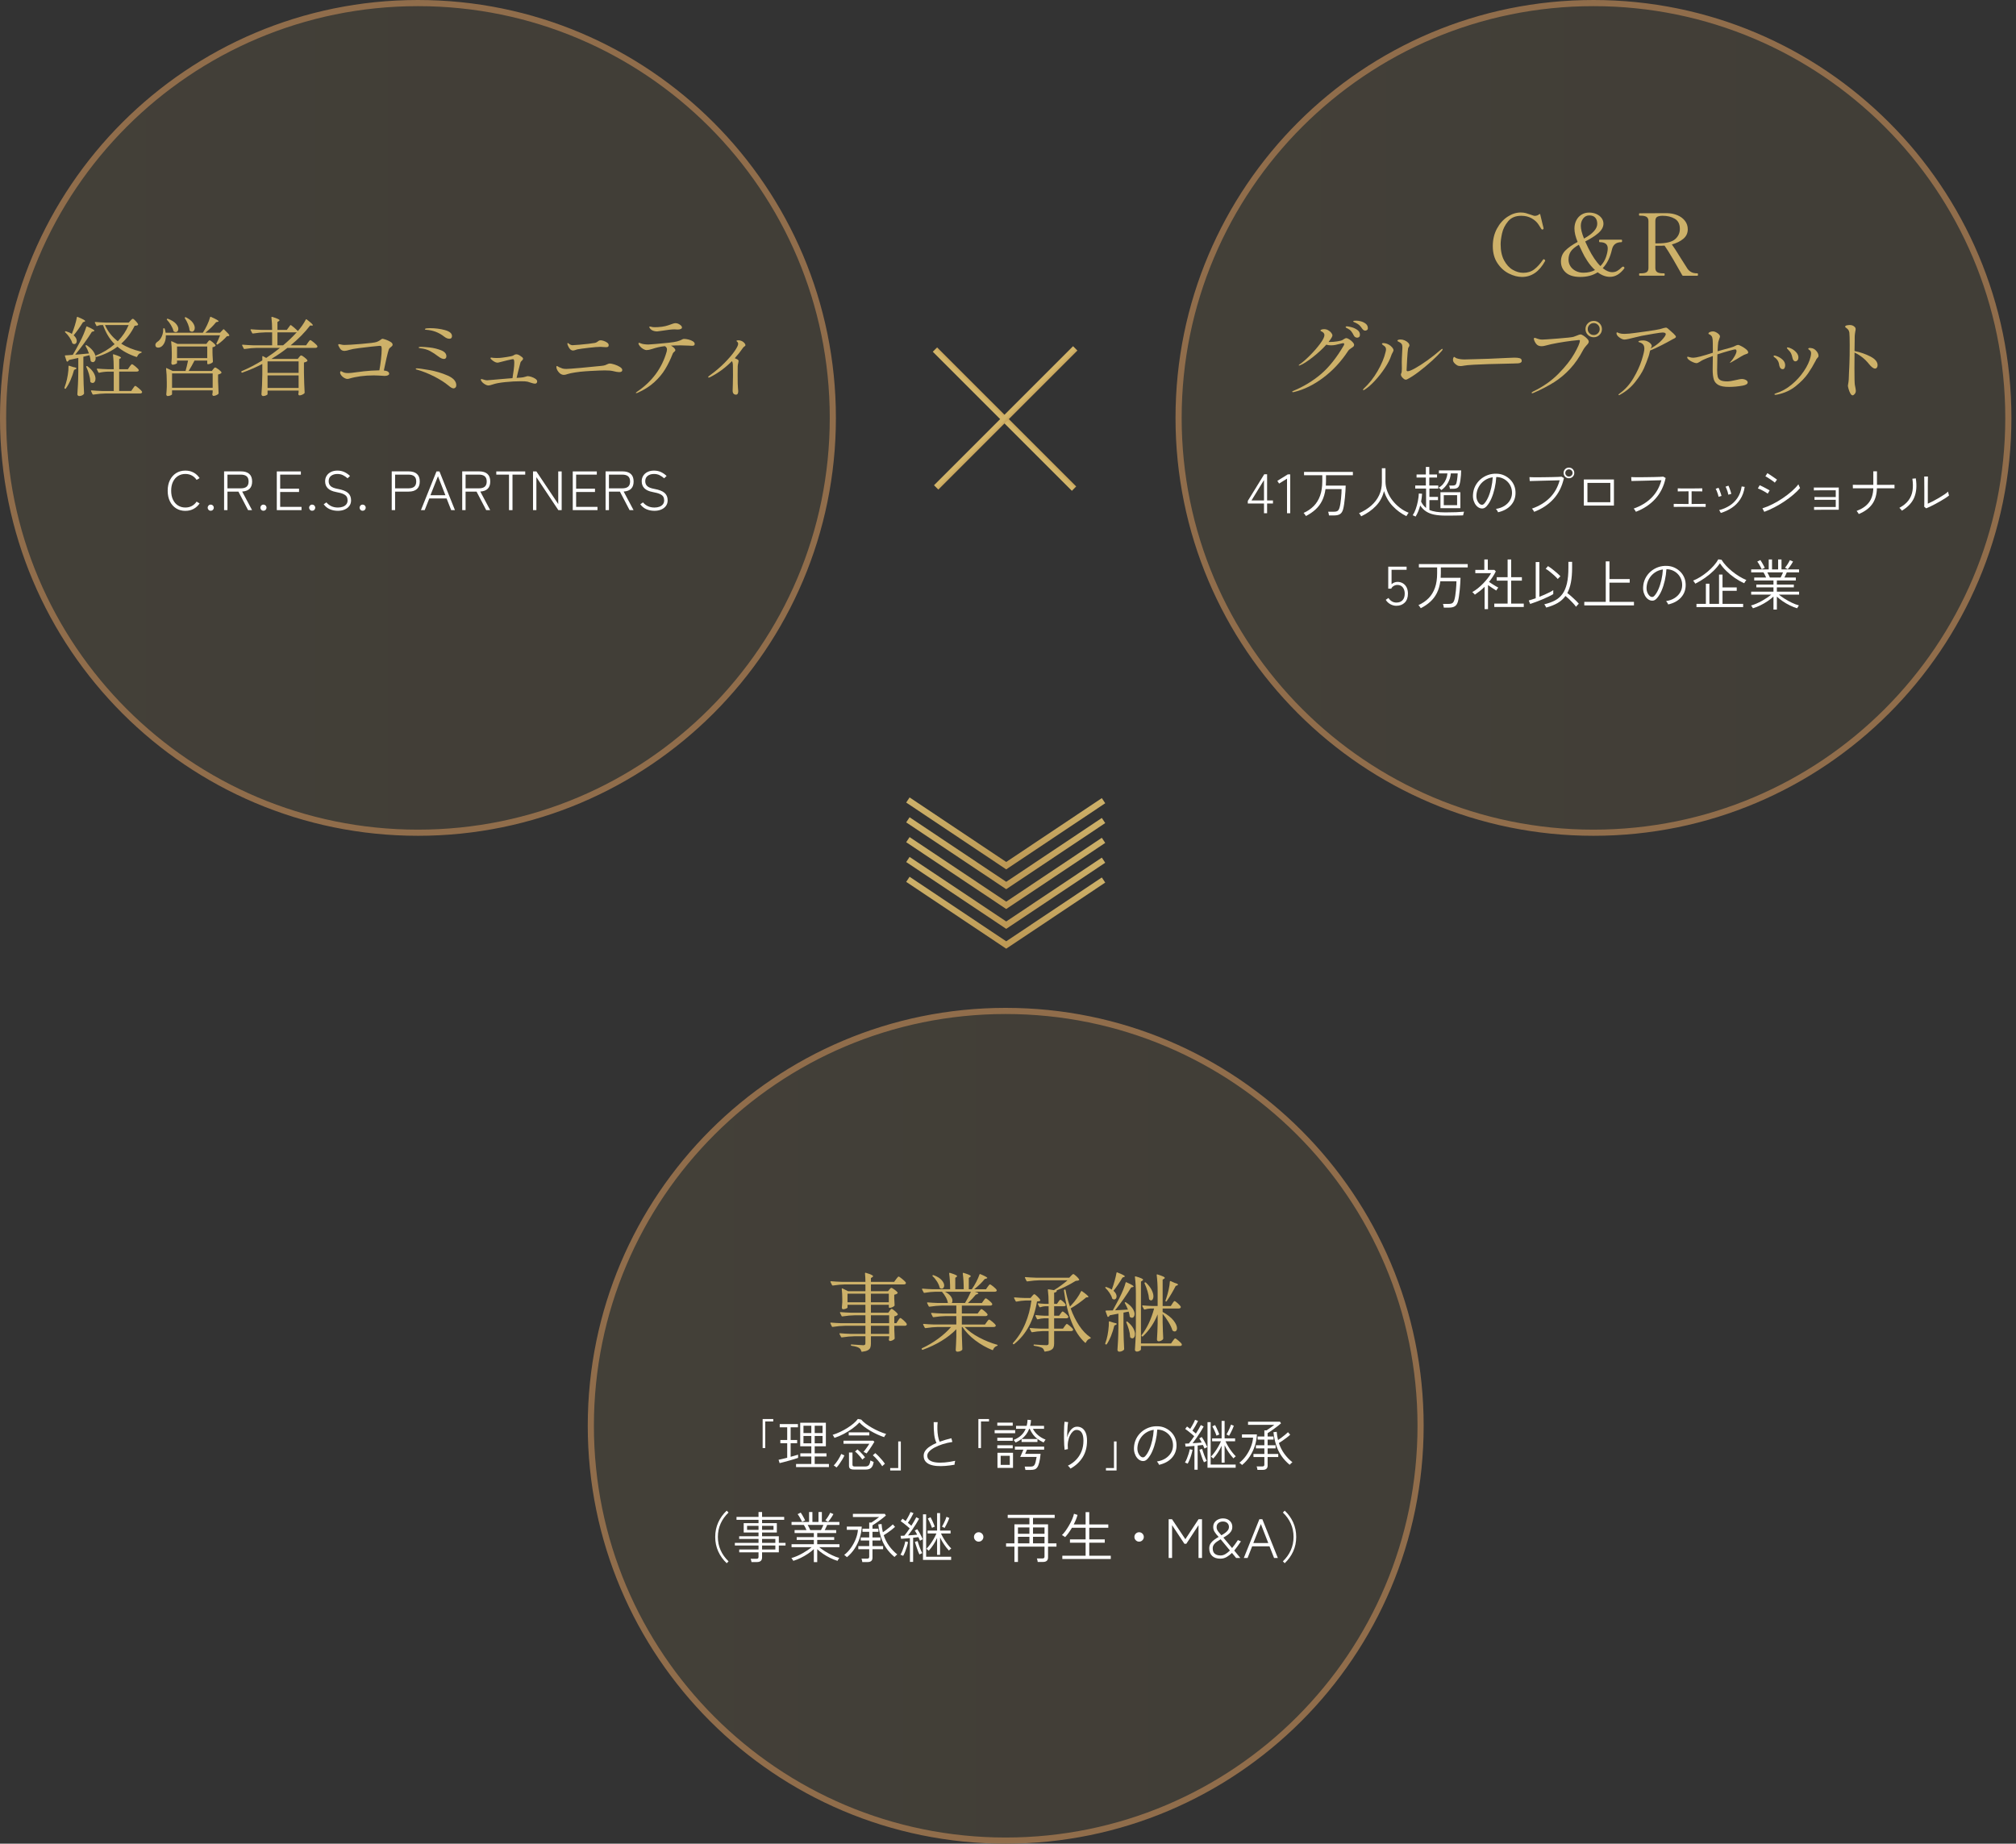 <?xml version="1.0" encoding="UTF-8"?>
<svg id="text" xmlns="http://www.w3.org/2000/svg" xmlns:xlink="http://www.w3.org/1999/xlink" version="1.1" viewBox="0 0 328 300">
  <rect x="0" y="0" width="328" height="300" fill="#333333" stroke="none"/>
  <defs>
    <style>
      .cls-1 {
        stroke: url(#_名称未設定グラデーション_11);
      }

      .cls-1, .cls-2, .cls-3, .cls-4, .cls-5, .cls-6, .cls-7, .cls-8 {
        fill: none;
      }

      .cls-1, .cls-5, .cls-6, .cls-7, .cls-8 {
        stroke-miterlimit: 10;
      }

      .cls-2 {
        stroke: #906d4b;
      }

      .cls-3 {
        stroke: url(#_名称未設定グラデーション_13-2);
      }

      .cls-4 {
        stroke: url(#_名称未設定グラデーション_13-3);
      }

      .cls-9 {
        fill: #cdb169;
      }

      .cls-9, .cls-10, .cls-11, .cls-12, .cls-13 {
        stroke-width: 0px;
      }

      .cls-5 {
        stroke: url(#_名称未設定グラデーション_11-3);
      }

      .cls-6 {
        stroke: url(#_名称未設定グラデーション_11-4);
      }

      .cls-7 {
        stroke: url(#_名称未設定グラデーション_11-2);
      }

      .cls-8 {
        stroke: url(#_名称未設定グラデーション_11-5);
      }

      .cls-14 {
        isolation: isolate;
      }

      .cls-10 {
        fill: #fff;
      }

      .cls-11 {
        fill: url(#_名称未設定グラデーション_13);
      }

      .cls-11, .cls-12, .cls-13 {
        fill-opacity: .1;
      }

      .cls-12 {
        fill: url(#_名称未設定グラデーション_13-4);
      }

      .cls-13 {
        fill: url(#_名称未設定グラデーション_13-5);
      }
    </style>
    <linearGradient id="_名称未設定グラデーション_13" data-name="名称未設定グラデーション 13" x1="102.509" y1="233.276" x2="0" y2="233.276" gradientTransform="translate(0 301.276) scale(1 -1)" gradientUnits="userSpaceOnUse">
      <stop offset="0" stop-color="#c19b55"/>
      <stop offset="1" stop-color="#d3b569"/>
    </linearGradient>
    <linearGradient id="_名称未設定グラデーション_13-2" data-name="名称未設定グラデーション 13" x1="163.964" y1="233.612" x2="163.431" y2="233.079" xlink:href="#_名称未設定グラデーション_13"/>
    <linearGradient id="_名称未設定グラデーション_13-3" data-name="名称未設定グラデーション 13" x1="164.161" y1="232.742" x2="163.628" y2="233.275" xlink:href="#_名称未設定グラデーション_13"/>
    <linearGradient id="_名称未設定グラデーション_13-4" data-name="名称未設定グラデーション 13" x1="293.763" x2="191.255" xlink:href="#_名称未設定グラデーション_13"/>
    <linearGradient id="_名称未設定グラデーション_11" data-name="名称未設定グラデーション 11" x1="163.628" y1="171.276" x2="163.628" y2="160.186" gradientTransform="translate(0 301.276) scale(1 -1)" gradientUnits="userSpaceOnUse">
      <stop offset="0" stop-color="#cdb169"/>
      <stop offset="1" stop-color="#bc9854"/>
    </linearGradient>
    <linearGradient id="_名称未設定グラデーション_11-2" data-name="名称未設定グラデーション 11" x1="163.628" y1="168.049" x2="163.628" y2="156.958" xlink:href="#_名称未設定グラデーション_11"/>
    <linearGradient id="_名称未設定グラデーション_11-3" data-name="名称未設定グラデーション 11" y1="164.821" y2="153.731" xlink:href="#_名称未設定グラデーション_11"/>
    <linearGradient id="_名称未設定グラデーション_11-4" data-name="名称未設定グラデーション 11" y1="161.594" y2="150.503" xlink:href="#_名称未設定グラデーション_11"/>
    <linearGradient id="_名称未設定グラデーション_11-5" data-name="名称未設定グラデーション 11" x1="163.628" y1="158.366" x2="163.628" y2="147.276" xlink:href="#_名称未設定グラデーション_11"/>
    <linearGradient id="_名称未設定グラデーション_13-5" data-name="名称未設定グラデーション 13" x1="198.136" y1="69.276" x2="95.627" y2="69.276" xlink:href="#_名称未設定グラデーション_13"/>
  </defs>
  <path class="cls-11" d="M68,.5h0c37.279,0,67.5,30.221,67.5,67.5h0c0,37.279-30.221,67.5-67.5,67.5h0C30.721,135.5.5,105.279.5,68h0C.5,30.721,30.721.5,68,.5Z"/>
  <path class="cls-2" d="M68,.5h0c37.279,0,67.5,30.221,67.5,67.5h0c0,37.279-30.221,67.5-67.5,67.5h0C30.721,135.5.5,105.279.5,68h0C.5,30.721,30.721.5,68,.5Z"/>
  <path class="cls-3" d="M152.117,56.883l22.628,22.627"/>
  <path class="cls-4" d="M174.941,56.687l-22.627,22.627"/>
  <path class="cls-12" d="M259.255.5h0c37.279,0,67.5,30.221,67.5,67.5h0c0,37.279-30.221,67.5-67.5,67.5h0c-37.279,0-67.5-30.221-67.5-67.5h0C191.755,30.721,221.976.5,259.255.5Z"/>
  <path class="cls-2" d="M259.255.5h0c37.279,0,67.5,30.221,67.5,67.5h0c0,37.279-30.221,67.5-67.5,67.5h0c-37.279,0-67.5-30.221-67.5-67.5h0C191.755,30.721,221.976.5,259.255.5Z"/>
  <path class="cls-1" d="M179.542,130.286l-15.832,10.574-15.996-10.687"/>
  <path class="cls-7" d="M179.542,133.514l-15.832,10.574-15.996-10.687"/>
  <path class="cls-5" d="M179.542,136.741l-15.832,10.574-15.996-10.687"/>
  <path class="cls-6" d="M179.542,139.969l-15.832,10.574-15.996-10.687"/>
  <path class="cls-8" d="M179.542,143.196l-15.832,10.574-15.996-10.687"/>
  <path class="cls-13" d="M163.627,164.5h0c37.279,0,67.5,30.221,67.5,67.5h0c0,37.279-30.221,67.5-67.5,67.5h0c-37.279,0-67.5-30.221-67.5-67.5h0c0-37.279,30.221-67.5,67.5-67.5Z"/>
  <path class="cls-2" d="M163.627,164.5h0c37.279,0,67.5,30.221,67.5,67.5h0c0,37.279-30.221,67.5-67.5,67.5h0c-37.279,0-67.5-30.221-67.5-67.5h0c0-37.279,30.221-67.5,67.5-67.5Z"/>
  <g>
    <g class="cls-14">
      <g class="cls-14">
        <path class="cls-9" d="M245.493,44.509c-.737-.368-1.358-.931-1.862-1.687s-.756-1.68-.756-2.772c0-1.063.225-2.011.672-2.842.448-.83,1.022-1.477,1.723-1.938.699-.462,1.414-.693,2.142-.693.308,0,.583.033.826.098.242.065.522.154.84.267.121.047.24.089.357.126.116.037.212.056.287.056.271,0,.513-.093.728-.28.028-.027.056-.037.084-.027.028.009.047.032.056.069l.364,1.513.154.616.027.153c0,.057-.019.099-.056.126-.009.01-.042.028-.098.057h-.042c-.057,0-.112-.033-.168-.099-.047-.065-.196-.299-.448-.7-.252-.4-.623-.741-1.113-1.021-.489-.28-1.057-.42-1.701-.42-.933,0-1.649.301-2.148.902-.5.603-.826,1.254-.98,1.953-.153.7-.23,1.293-.23,1.778,0,1.055.188,1.932.566,2.632s.85,1.211,1.414,1.533c.565.322,1.132.483,1.701.483.7,0,1.298-.189,1.792-.567.495-.378.966-.898,1.414-1.561.047-.057.089-.085.126-.085s.084.023.141.07c.064.057.098.107.098.154,0,.019-.01.047-.028.084-.942,1.718-2.193,2.576-3.752,2.576-.682,0-1.391-.185-2.128-.554Z"/>
        <path class="cls-9" d="M264.232,43.459c.042.052.062.096.062.133,0,.038-.019.08-.056.126-.682.888-1.447,1.33-2.296,1.33-.682,0-1.349-.247-2.002-.741-.784.504-1.727.756-2.828.756-1.046,0-1.832-.238-2.359-.714-.527-.477-.791-1.073-.791-1.792,0-.71.238-1.305.714-1.785.477-.48,1.144-.95,2.003-1.407-.346-.821-.519-1.549-.519-2.184,0-.477.098-.913.294-1.31s.477-.709.84-.938c.364-.229.779-.344,1.246-.344.438,0,.835.08,1.19.238.354.159.635.376.84.651s.308.581.308.917c0,.531-.269,1.033-.805,1.505-.537.472-1.258.936-2.163,1.393.252.561.43.938.532,1.134.635,1.261,1.283,2.218,1.946,2.87.42-.438.723-.933.909-1.483s.28-1.018.28-1.4c0-.672-.434-1.008-1.302-1.008-.075,0-.112-.07-.112-.21,0-.131.037-.196.112-.196h3.528c.074,0,.111.065.111.196,0,.14-.037.21-.111.21-.85,0-1.363.396-1.54,1.19-.29,1.278-.789,2.291-1.498,3.037.289.233.562.401.818.505.257.103.483.153.68.153.326,0,.608-.067.847-.203.238-.135.483-.329.735-.581.084-.084.163-.126.237-.126.057,0,.105.026.147.077ZM259.507,43.943c-.457-.42-.867-.905-1.231-1.456s-.645-1.045-.84-1.484l-.561-1.176c-.625.354-1.062.719-1.309,1.092-.248.374-.371.817-.371,1.33,0,.383.101.735.301,1.058.201.321.487.58.861.776.373.196.798.294,1.273.294.7,0,1.325-.145,1.876-.434ZM257.575,35.557c-.252.336-.378.732-.378,1.189,0,.522.173,1.214.518,2.072,1.438-.793,2.156-1.596,2.156-2.408,0-.41-.107-.739-.322-.987-.215-.247-.536-.371-.966-.371-.42,0-.756.168-1.008.505Z"/>
        <path class="cls-9" d="M276.265,44.656c0,.14-.032.21-.098.21h-2.338c-.056,0-.098-.023-.126-.07-.401-.728-.889-1.582-1.463-2.562-.574-.98-1.048-1.736-1.421-2.269-.262.02-.458.028-.588.028h-.91v3.598c0,.327.1.556.301.687.2.131.502.196.903.196h.224c.065,0,.098.061.098.182,0,.14-.032.21-.098.21h-3.976c-.065,0-.099-.065-.099-.196,0-.13.033-.195.099-.195h.224c.42,0,.726-.065.917-.196s.287-.359.287-.687v-7.615c0-.327-.103-.556-.309-.687-.205-.131-.509-.196-.909-.196h-.225c-.065,0-.098-.064-.098-.195s.032-.196.098-.196l3.221-.014h1.273c.598.009,1.15.119,1.659.329s.917.513,1.225.909c.309.397.462.856.462,1.38,0,.625-.24,1.141-.721,1.547-.48.405-1.104.712-1.869.917.262.345.761,1.115,1.498,2.31.606.962.957,1.512,1.05,1.652.159.224.362.403.609.539.247.135.581.203,1.001.203.065,0,.098.061.098.182ZM269.741,39.603c1.334,0,2.263-.225,2.786-.672.522-.448.783-1.013.783-1.694,0-.766-.272-1.312-.818-1.638-.546-.327-1.211-.49-1.995-.49-.354,0-.64.054-.854.161s-.321.343-.321.707v3.626h.42Z"/>
        <path class="cls-9" d="M219.512,55.207c.205.126.39.275.553.448s.245.324.245.455c0,.112-.035.203-.105.272-.069.07-.18.152-.329.245-.13.084-.235.159-.314.225s-.152.145-.217.237c-1.13,1.728-2.474,3.179-4.032,4.354s-3.159,1.96-4.802,2.352c-.047.01-.099.015-.154.015-.084,0-.126-.023-.126-.07,0-.037.065-.084.196-.14,1.68-.7,3.173-1.605,4.479-2.717,1.307-1.11,2.543-2.659,3.71-4.647.057-.103.084-.187.084-.252,0-.094-.056-.141-.168-.141-.047,0-.111.01-.195.028-.468.121-.822.205-1.064.252-.243.047-.485.07-.728.07-.28,0-.532-.037-.757-.112-.615.691-1.354,1.372-2.212,2.044s-1.535,1.106-2.029,1.302c-.094.038-.154.057-.183.057-.037,0-.056-.015-.056-.042,0-.028.016-.059.049-.091.032-.033.082-.068.147-.105.429-.289.963-.754,1.603-1.393.64-.64,1.194-1.276,1.666-1.911.471-.635.707-1.106.707-1.414,0-.262-.168-.467-.504-.616-.094-.037-.14-.079-.14-.126,0-.056.042-.103.126-.14.121-.057.279-.084.476-.084.233,0,.452.059.658.175.205.117.371.257.497.42s.188.306.188.427c0,.084-.047.206-.14.364-.094.168-.257.401-.49.7h.21c.383,0,.784-.033,1.204-.099.42-.064.705-.14.854-.224.074-.047.155-.098.244-.154.089-.056.161-.096.218-.119.056-.022.111-.034.168-.034.103,0,.256.062.462.188ZM219.826,53.227c.351.084.677.229.98.434.303.205.455.476.455.812,0,.158-.045.277-.133.356-.089.079-.194.119-.315.119-.094,0-.193-.028-.301-.084s-.189-.145-.245-.266c-.14-.28-.28-.509-.42-.687-.141-.177-.332-.326-.574-.448-.019-.009-.062-.03-.133-.062-.07-.033-.121-.065-.154-.099-.032-.032-.049-.062-.049-.091,0-.074.065-.111.196-.111.111,0,.343.042.692.126ZM221.443,52.295c.289.08.546.21.771.393.224.182.336.422.336.721,0,.131-.047.229-.141.294-.093.065-.191.098-.294.098-.084,0-.17-.027-.259-.084-.089-.056-.166-.135-.231-.237-.168-.243-.319-.43-.454-.561-.136-.13-.329-.257-.581-.378-.065-.027-.136-.058-.21-.091-.075-.032-.129-.059-.161-.077-.033-.019-.049-.047-.049-.084,0-.047.042-.077.126-.091s.214-.021.392-.021c.215,0,.467.04.756.119Z"/>
        <path class="cls-9" d="M221.752,63.433c0-.047.051-.122.153-.225.85-.784,1.594-1.729,2.233-2.835.639-1.105,1.071-2.14,1.295-3.101.047-.168.07-.312.07-.435,0-.252-.131-.457-.393-.615-.177-.112-.266-.206-.266-.28,0-.075.074-.112.224-.112.289,0,.588.084.896.252.177.094.348.233.511.42.163.188.245.351.245.49,0,.075-.052.205-.154.392-.093.149-.173.327-.237.532-.188.569-.525,1.226-1.016,1.967-.49.742-1.036,1.438-1.638,2.086-.603.649-1.16,1.132-1.673,1.449-.075.047-.136.07-.183.07s-.069-.019-.069-.056ZM228.29,61.557c-.243-.215-.364-.421-.364-.616,0-.065.019-.131.056-.196.065-.112.099-.364.099-.756l-.015-1.05c0-.262.005-.462.015-.603l.042-.896c.027-.327.042-.603.042-.826,0-.346-.047-.569-.141-.672-.084-.094-.168-.166-.252-.217-.084-.052-.175-.101-.272-.147-.099-.047-.147-.089-.147-.126,0-.065.047-.116.14-.154.094-.037.225-.056.393-.056.215,0,.434.049.658.147.224.098.408.222.553.37.145.149.217.299.217.448,0,.065-.032.145-.098.238s-.107.187-.126.28c-.047.271-.096.83-.147,1.68-.051.85-.082,1.451-.091,1.806,0,.131.061.196.182.196.215,0,.607-.156,1.177-.469.568-.312,1.227-.735,1.974-1.268.747-.531,1.475-1.105,2.184-1.722.131-.121.225-.182.28-.182.047,0,.07.023.07.069,0,.075-.065.183-.196.322-.364.43-.885.952-1.561,1.568-.677.615-1.382,1.201-2.114,1.757s-1.37.969-1.911,1.239c-.075.037-.149.056-.224.056-.131,0-.271-.074-.42-.224Z"/>
        <path class="cls-9" d="M237.054,59.428c-.168-.093-.32-.219-.455-.378-.136-.158-.203-.331-.203-.518,0-.103.021-.205.063-.308s.086-.154.133-.154c.019,0,.061.023.126.07.093.074.191.131.294.168.373.121.793.182,1.26.182.401-.009,1.013-.025,1.834-.049s1.521-.044,2.1-.063c1.241-.046,2.273-.093,3.095-.14.476-.028.849-.042,1.12-.042.363,0,.648.033.854.098.205.065.308.21.308.435,0,.224-.191.354-.573.392-.188.019-.443.028-.771.028l-4.06.098c-.719.019-1.501.052-2.345.098-.846.047-1.394.099-1.646.154-.233.047-.42.07-.56.07-.243,0-.435-.047-.574-.141Z"/>
        <path class="cls-9" d="M249.193,63.922c0-.064.093-.145.279-.237,1.605-.775,2.973-1.736,4.103-2.885,1.129-1.147,1.985-2.234,2.568-3.262.584-1.026.885-1.722.903-2.086,0-.084-.047-.126-.14-.126-.104,0-.497.042-1.184.126-.686.084-1.43.196-2.232.336s-1.503.294-2.101.462c-.215.057-.401.084-.56.084-.317,0-.569-.079-.756-.237-.131-.112-.25-.273-.357-.483s-.161-.376-.161-.497c0-.093.047-.14.141-.14.074,0,.187.032.336.098.308.121.611.182.91.182.214,0,1.045-.056,2.491-.168,1.447-.111,2.301-.205,2.562-.279.131-.037.299-.099.504-.183.317-.14.536-.21.658-.21.111,0,.274.07.489.21.215.141.408.301.581.483.173.182.26.338.26.469,0,.103-.031.201-.092.294-.061.094-.151.201-.272.322-.019.028-.087.109-.203.245-.117.135-.222.287-.315.455-.635,1.213-1.349,2.249-2.142,3.107-.793.859-1.661,1.587-2.604,2.185-.943.597-2.054,1.176-3.332,1.735-.112.047-.191.07-.238.07-.065,0-.098-.023-.098-.07ZM258.349,54.493c-.261-.257-.392-.571-.392-.945,0-.373.131-.688.392-.944.262-.257.579-.386.952-.386s.688.131.945.393.385.574.385.938c0,.374-.131.688-.392.945-.262.257-.574.385-.938.385-.373,0-.69-.128-.952-.385ZM259.987,54.228c.187-.191.279-.418.279-.68,0-.271-.096-.501-.287-.692s-.417-.287-.679-.287c-.271,0-.502.096-.693.287s-.286.422-.286.692c0,.271.095.5.286.687s.423.28.693.28.499-.096.687-.287Z"/>
        <path class="cls-9" d="M272.307,54.312c.243.229.364.39.364.482,0,.057-.033.112-.098.168-.084.075-.22.149-.406.225l-.378.21c-.252.149-.737.408-1.456.776-.719.369-1.34.656-1.862.861l-.084.336c-.009.047-.027.129-.056.245-.028.117-.061.231-.099.343-.233.691-.492,1.354-.776,1.988-.285.635-.754,1.37-1.407,2.205s-1.47,1.523-2.45,2.064c-.093.057-.158.084-.195.084-.057,0-.084-.023-.084-.069,0-.028.027-.065.084-.112.056-.047.088-.075.098-.084.896-.644,1.645-1.475,2.247-2.492.602-1.017,1.05-1.987,1.344-2.912.294-.924.441-1.554.441-1.89,0-.308-.072-.544-.218-.707-.145-.163-.366-.282-.664-.357-.057-.019-.084-.046-.084-.084,0-.064.071-.114.217-.146.145-.032.314-.049.511-.049.28,0,.529.051.749.153.219.104.39.225.511.364.121.141.183.262.183.364,0,.056-.023.128-.07.217s-.079.161-.098.217c.979-.551,1.735-1.194,2.268-1.932.121-.187.182-.322.182-.406,0-.177-.177-.266-.531-.266-.178,0-.675.067-1.491.203-.817.135-1.459.249-1.925.343-.28.056-.658.145-1.135.266-.326.084-.646.161-.959.231s-.543.104-.692.104c-.196,0-.425-.084-.687-.252-.261-.168-.438-.34-.531-.518-.047-.094-.07-.178-.07-.252,0-.103.032-.154.098-.154.028,0,.084.021.168.063s.159.072.225.091c.205.065.476.098.812.098.233,0,.485-.014.756-.042.401-.037,1.268-.149,2.598-.336,1.329-.187,2.13-.317,2.4-.392.541-.168.877-.252,1.008-.252.065,0,.168.056.309.168.383.326.695.604.938.833Z"/>
        <path class="cls-9" d="M281.617,58.813c.187-.196.385-.477.595-.84.21-.364.315-.64.315-.826,0-.196-.075-.294-.225-.294-.103,0-.445.081-1.029.245-.583.163-1.201.352-1.854.566-.028,1.036-.042,1.886-.042,2.548,0,.477.032.84.098,1.093.065.252.215.44.448.566s.598.189,1.092.189c.327,0,.826-.079,1.498-.238.43-.103.714-.154.854-.154.252,0,.478.054.679.161.2.107.301.24.301.399,0,.242-.266.415-.798.518-.766.14-1.517.21-2.254.21-.766,0-1.337-.104-1.715-.314s-.628-.512-.749-.903c-.122-.392-.183-.938-.183-1.638,0-.439.01-1.162.028-2.17-.7.242-1.231.452-1.596.63-.196.093-.364.191-.504.294-.038.019-.096.051-.175.098-.08.047-.149.082-.211.105-.061.023-.118.034-.175.034-.131,0-.319-.051-.566-.153-.248-.103-.467-.229-.658-.378s-.287-.289-.287-.42c0-.065.032-.099.098-.099.028,0,.136.028.322.084.178.057.373.084.588.084.457,0,1.512-.271,3.164-.812v-.435c0-.989-.01-1.544-.028-1.666-.027-.205-.058-.356-.091-.455-.032-.098-.104-.193-.217-.286-.065-.065-.131-.11-.196-.134-.065-.022-.111-.044-.14-.062s-.042-.047-.042-.084c0-.103.082-.187.245-.252s.324-.099.482-.099c.225,0,.472.094.742.28s.406.369.406.546c0,.065-.037.191-.112.378-.093.252-.149.43-.168.532-.037.215-.074.714-.111,1.498.205-.065.4-.121.588-.168.187-.047.354-.093.504-.14.83-.215,1.339-.364,1.525-.448.065-.028.152-.07.26-.126.106-.056.198-.096.272-.119.075-.023.145-.035.21-.035.075,0,.252.072.532.217.28.146.532.311.756.497.225.188.336.359.336.519,0,.065-.027.116-.084.153-.056.038-.158.08-.308.126l-.294.112c-.122.057-.275.141-.462.252-.364.233-.887.542-1.568.924-.131.075-.205.112-.224.112-.02,0-.028-.009-.028-.028,0-.027.051-.093.154-.195Z"/>
        <path class="cls-9" d="M289.493,59.498c-.009-.047-.03-.158-.062-.336-.033-.177-.11-.359-.231-.546s-.289-.35-.504-.49c-.094-.065-.14-.121-.14-.168,0-.074.051-.111.153-.111s.299.064.589.195c.289.131.553.315.791.553.237.238.356.521.356.848,0,.158-.033.304-.098.434-.065.131-.168.196-.309.196-.271,0-.452-.191-.546-.574ZM288.737,64.216c-.028-.019-.042-.037-.042-.056,0-.056.089-.112.266-.168.878-.271,1.713-.732,2.507-1.386.793-.653,1.465-1.389,2.016-2.205s.915-1.594,1.092-2.331c.057-.243.084-.438.084-.588,0-.215-.074-.383-.224-.504-.037-.028-.087-.063-.147-.105s-.091-.077-.091-.104c0-.047.023-.084.07-.112s.098-.042.154-.042c.148,0,.312.023.489.07.225.065.438.222.645.469.205.247.308.497.308.749,0,.074-.014.136-.042.182-.028.047-.072.101-.133.161s-.105.114-.133.161c-.028.037-.054.082-.077.133-.023.052-.049.105-.077.161-.354.69-.768,1.379-1.239,2.065-.471.686-1.134,1.372-1.987,2.058-.854.686-1.86,1.146-3.018,1.379-.112.028-.215.042-.308.042-.047,0-.084-.01-.112-.028ZM291.804,58.645c-.084-.103-.146-.252-.183-.448-.056-.271-.128-.499-.217-.687-.089-.187-.272-.42-.553-.699-.084-.084-.126-.149-.126-.196,0-.056.037-.084.111-.084.169,0,.397.077.687.23.289.154.541.357.756.609s.322.519.322.798c0,.178-.047.327-.141.448-.093.121-.215.182-.363.182-.112,0-.21-.051-.294-.153Z"/>
        <path class="cls-9" d="M304.319,58.015c.774.401,1.162.872,1.162,1.413,0,.159-.04.29-.119.393s-.18.154-.301.154c-.252,0-.584-.252-.994-.757-.635-.802-1.414-1.418-2.338-1.848v.238l-.015,2.296c0,1.577.023,2.487.07,2.729.01.065.037.213.084.441s.07.408.07.539c0,.187-.061.353-.183.497-.121.145-.233.217-.336.217-.131,0-.254-.104-.371-.314-.116-.211-.212-.448-.286-.715-.075-.266-.112-.45-.112-.553,0-.056.019-.17.056-.343s.065-.399.084-.679l.042-1.135c.019-.279.033-.553.042-.818.01-.267.019-.516.028-.749.028-.625.042-1.577.042-2.856,0-1.026-.019-1.703-.056-2.03-.028-.195-.084-.347-.168-.454s-.166-.191-.245-.252c-.08-.062-.133-.101-.161-.119-.075-.057-.112-.103-.112-.141,0-.111.089-.187.267-.224.177-.037.345-.056.504-.056.316,0,.578.103.783.308.104.103.154.224.154.364,0,.065-.005.121-.014.168-.01.047-.019.089-.028.126-.009.047-.03.177-.062.392-.033.215-.05.453-.05.714v.294c-.019.523-.027,1.144-.027,1.862.952.196,1.815.495,2.59.896Z"/>
      </g>
    </g>
    <g class="cls-14">
      <path class="cls-10" d="M205.651,83.51v-1.584h-2.638v-.414l2.674-4.338h.468v4.257h.954v.495h-.954v1.584h-.504ZM203.617,81.431h2.034v-3.321l-2.034,3.321Z"/>
      <path class="cls-10" d="M209.396,83.51v-5.625l-1.287.801-.288-.44,1.701-1.054h.396v6.318h-.521Z"/>
      <path class="cls-10" d="M212.473,83.969c-.018-.036-.051-.089-.099-.157-.049-.069-.1-.139-.153-.207-.054-.069-.096-.115-.126-.14.654-.294,1.206-.671,1.656-1.13s.793-1.02,1.03-1.683.355-1.447.355-2.354v-.972h-2.97v-.54h7.946v.54h-4.374v.972c0,.246-.009.486-.026.72h3.23c-.006.252-.02.551-.04.896-.021.346-.05.699-.086,1.062s-.078.709-.126,1.039-.102.609-.162.837c-.102.378-.267.643-.494.792-.229.15-.544.226-.945.226h-.864c-.012-.084-.03-.188-.054-.311-.024-.123-.051-.221-.081-.293h.927c.282,0,.487-.046.616-.14.129-.093.229-.259.302-.499.054-.174.103-.395.145-.662.042-.267.077-.552.107-.854s.053-.59.067-.859c.016-.271.022-.492.022-.666h-2.618c-.103.731-.292,1.371-.567,1.917-.276.546-.635,1.019-1.075,1.417-.441.399-.956.749-1.544,1.049Z"/>
      <path class="cls-10" d="M221.464,84.014c-.019-.036-.05-.089-.095-.157-.045-.069-.092-.139-.14-.207-.048-.069-.087-.116-.117-.14.769-.336,1.43-.748,1.985-1.237.555-.489.982-1.05,1.282-1.684.3-.633.45-1.33.45-2.092v-2.305h.585v2.143c0,.558.102,1.101.306,1.629s.483,1.019.837,1.472c.354.453.758.852,1.211,1.196.452.346.925.611,1.417.797-.023.024-.062.075-.112.153s-.103.155-.153.233-.085.136-.104.171c-.834-.407-1.573-.95-2.218-1.629-.646-.678-1.121-1.494-1.427-2.447-.223.936-.66,1.742-1.314,2.421-.653.678-1.452,1.238-2.394,1.683Z"/>
      <path class="cls-10" d="M230.311,84.059c-.023-.018-.069-.042-.135-.072-.066-.029-.131-.06-.193-.09-.063-.03-.109-.048-.14-.054.186-.27.35-.603.49-.999.141-.396.257-.817.347-1.265.09-.446.144-.874.162-1.282l.531.045c-.03.444-.084.873-.162,1.287.216.426.485.768.81,1.025v-3.158h-1.764v-.495h1.728v-1.296h-1.512v-.495h1.512v-1.225h.559v1.225h1.26v.495h-1.26v1.296h1.458v.495h-1.44v1.358h1.396v.522h-1.396v1.602c.318.139.688.238,1.111.302s.923.095,1.499.095c.678,0,1.26-.011,1.746-.031.485-.021.912-.05,1.277-.086-.006.024-.021.079-.045.166-.023.087-.046.175-.067.262-.021.087-.034.146-.04.175-.175.006-.411.013-.711.019-.301.006-.637.011-1.009.014s-.756.004-1.151.004c-.696,0-1.302-.053-1.818-.157-.516-.105-.96-.279-1.332-.522-.372-.242-.689-.565-.954-.967-.096.348-.207.675-.333.98-.126.307-.267.582-.423.828ZM234.514,79.748c-.018-.024-.06-.066-.126-.126-.066-.061-.131-.117-.193-.171-.063-.055-.104-.087-.122-.1.271-.144.508-.337.712-.58.203-.243.367-.517.49-.819s.196-.61.221-.923h-1.387v-.485h3.618c0,.228-.011.481-.031.761-.021.278-.05.547-.086.805-.036.259-.078.478-.126.657-.078.307-.197.51-.359.612-.162.102-.385.153-.666.153h-.559c-.006-.072-.022-.162-.049-.271-.027-.108-.053-.192-.077-.252h.567c.174,0,.311-.028.409-.086.1-.057.17-.166.212-.328.036-.132.067-.289.095-.473.026-.183.051-.372.071-.566.021-.195.035-.371.041-.527h-1.125c-.042.564-.201,1.082-.478,1.553-.275.472-.627.859-1.053,1.166ZM234.36,82.691v-2.601h3.24v2.601h-3.24ZM234.9,82.205h2.169v-1.629h-2.169v1.629Z"/>
      <path class="cls-10" d="M243.729,83.357c-.023-.077-.072-.174-.144-.288-.072-.113-.139-.2-.198-.261.522-.078.975-.236,1.359-.477.384-.24.684-.534.899-.882.216-.349.333-.721.352-1.116.018-.372-.032-.719-.148-1.04-.117-.32-.288-.603-.514-.846-.225-.243-.489-.437-.792-.58-.303-.145-.628-.226-.977-.243h-.126c-.036.611-.123,1.221-.261,1.827-.138.605-.316,1.162-.535,1.669-.22.507-.479.926-.778,1.256-.175.191-.357.308-.55.347-.191.039-.393.017-.603-.068-.204-.083-.391-.228-.559-.432s-.298-.451-.391-.742c-.094-.291-.131-.607-.113-.949.024-.511.143-.979.355-1.409.213-.429.5-.801.86-1.116.359-.314.772-.555,1.237-.72s.961-.232,1.489-.202c.402.018.786.111,1.152.278.365.169.691.396.977.685.284.288.504.629.656,1.021.153.393.218.826.193,1.301-.035.737-.301,1.371-.796,1.898-.495.528-1.178.892-2.048,1.089ZM240.886,82.088c.078.036.168.053.27.05.103-.003.204-.059.307-.167.252-.27.477-.631.675-1.084s.36-.959.486-1.517c.126-.559.207-1.128.242-1.71-.498.071-.941.244-1.331.518-.391.272-.701.614-.932,1.025-.231.411-.362.862-.392,1.354-.019.378.043.704.185.977.141.273.304.458.49.554Z"/>
      <path class="cls-10" d="M249.607,83.285c-.013-.03-.041-.083-.086-.158-.045-.074-.095-.148-.148-.22-.054-.072-.096-.12-.126-.145,1.164-.408,2.129-.993,2.894-1.755s1.304-1.713,1.615-2.854c-.24.007-.538.014-.896.023-.356.009-.735.018-1.134.026-.399.009-.787.02-1.166.031-.378.013-.715.021-1.012.027s-.518.012-.662.019l-.045-.64c.138.006.344.013.617.019.272.006.586.007.94.004.354-.003.718-.007,1.093-.014.375-.006.736-.012,1.085-.018.348-.006.653-.015.918-.027.264-.012.453-.023.566-.036l.388.217c-.294,1.355-.858,2.491-1.692,3.406s-1.884,1.612-3.149,2.093ZM255.259,77.821c-.24,0-.444-.083-.611-.252-.169-.167-.253-.371-.253-.611,0-.246.084-.453.253-.621.167-.168.371-.252.611-.252.246,0,.453.084.621.252s.252.375.252.621c0,.24-.084.444-.252.611-.168.169-.375.252-.621.252ZM255.259,77.543c.162,0,.302-.058.419-.171.117-.114.175-.252.175-.414s-.058-.3-.175-.414-.257-.171-.419-.171-.3.057-.414.171-.171.252-.171.414.057.3.171.414c.114.113.252.171.414.171Z"/>
      <path class="cls-10" d="M257.688,82.268v-4.248h4.896v4.248h-4.896ZM258.274,81.719h3.726v-3.141h-3.726v3.141Z"/>
      <path class="cls-10" d="M266.158,83.276c-.013-.029-.041-.081-.086-.152-.045-.072-.095-.146-.148-.221s-.096-.125-.126-.148c1.164-.408,2.128-.993,2.894-1.755.765-.762,1.304-1.713,1.615-2.854-.24.006-.538.014-.896.022-.357.01-.735.02-1.134.032-.399.012-.788.022-1.166.031s-.715.017-1.012.022c-.298.006-.518.012-.662.018l-.045-.639c.138.006.344.012.616.018.273.007.587.008.941.005.354-.003.718-.008,1.093-.014s.736-.012,1.085-.018c.348-.006.653-.016.918-.027.264-.012.453-.023.566-.036l.388.216c-.294,1.356-.858,2.492-1.692,3.407s-1.884,1.612-3.149,2.092Z"/>
      <path class="cls-10" d="M272.313,82.484v-.495c.042,0,.177.002.405.005.228.003.518.006.868.009.352.003.73.005,1.139.005v-2.062c-.288,0-.561.002-.819.005-.258.003-.471.005-.639.005s-.267.003-.297.009v-.504c.036.006.15.011.342.014.192.003.434.004.725.004h.932c.33,0,.641-.001.932-.004s.532-.006.725-.01c.191-.003.303-.004.333-.004v.504c-.03-.006-.126-.009-.288-.009s-.369-.002-.621-.005-.528-.005-.828-.005v2.062c.39-.006.752-.009,1.085-.009s.608-.002.827-.005c.22-.003.344-.005.374-.005v.495c-.036-.006-.176-.009-.419-.009h-3.874c-.252,0-.458.002-.616.005-.159.003-.254.004-.284.004Z"/>
      <path class="cls-10" d="M279.613,80.837c-.024-.126-.063-.271-.117-.437-.055-.165-.112-.327-.176-.486-.062-.159-.125-.283-.185-.373l.468-.171c.048.084.104.21.167.378.062.168.124.339.185.513.06.174.104.318.135.432l-.477.145ZM279.973,83.465c-.023-.048-.067-.128-.13-.238-.063-.111-.11-.185-.14-.221.617-.156,1.185-.399,1.701-.729.516-.329.946-.754,1.291-1.273.345-.519.568-1.135.671-1.85l.495.072c-.12.792-.365,1.469-.734,2.029-.368.562-.826,1.021-1.372,1.382s-1.14.636-1.782.828ZM281.197,80.495c-.019-.126-.053-.273-.104-.441-.052-.168-.108-.331-.171-.49-.063-.159-.122-.284-.176-.374l.468-.162c.048.091.104.22.167.388.062.168.122.339.18.513.057.174.098.318.121.432l-.485.136Z"/>
      <path class="cls-10" d="M287.605,80.324c-.072-.061-.176-.131-.311-.212-.136-.081-.284-.165-.446-.252-.161-.087-.317-.165-.468-.234-.149-.068-.275-.118-.378-.148l.297-.521c.108.042.239.102.392.18.153.078.311.159.473.243s.311.165.445.243.238.138.311.18l-.314.522ZM287.047,83.285l-.306-.567c.546-.174,1.104-.405,1.674-.693s1.12-.611,1.651-.972,1.016-.733,1.454-1.12c.438-.388.798-.764,1.08-1.13.012.036.035.098.071.185s.075.173.117.257.069.141.081.171c-.3.354-.668.715-1.103,1.084s-.912.728-1.431,1.076c-.52.348-1.06.669-1.62.963-.562.294-1.118.543-1.67.747ZM288.757,78.533c-.048-.049-.138-.122-.27-.221-.132-.1-.282-.204-.45-.315-.168-.11-.325-.213-.473-.306-.146-.093-.26-.154-.337-.185l.323-.513c.097.054.22.13.369.229.15.099.305.202.464.311.159.107.305.208.437.301.132.094.23.164.297.212l-.36.486Z"/>
      <path class="cls-10" d="M295.147,82.961v-.468c.035,0,.157.001.364.004s.462.005.765.005h2.398v-1.179h-2.367c-.294,0-.541.001-.742.004s-.316.008-.347.014v-.478c.036.007.151.011.347.014s.437.005.725.005h2.385v-1.107h-1.507c-.327,0-.641.002-.941.005-.3.003-.553.006-.76.009s-.326.005-.355.005v-.468c.036,0,.149.001.342.004.191.003.434.005.725.005h1.886c.294,0,.543-.002.746-.005.204-.003.321-.004.352-.004v3.617h-1.939c-.333,0-.651.002-.954.005s-.558.006-.765.009-.326.005-.355.005Z"/>
      <path class="cls-10" d="M302.419,83.645c-.012-.036-.042-.088-.09-.157s-.097-.138-.145-.207-.087-.115-.116-.14c.894-.336,1.562-.796,2.007-1.382.443-.585.681-1.354.711-2.308h-2.228c-.315,0-.568.001-.761.004s-.303.005-.333.005l-.018-.576c.029,0,.143.002.337.005.195.003.45.004.766.004h2.236v-2.205h.594v2.205h1.35c.42,0,.767-.001,1.04-.004.272-.003.428-.005.464-.005v.576c-.03-.006-.182-.009-.455-.009h-2.407c-.024,1.031-.276,1.887-.756,2.564-.48.679-1.212,1.221-2.196,1.629Z"/>
      <path class="cls-10" d="M309.439,83.096c-.019-.03-.055-.076-.108-.14-.054-.062-.109-.126-.167-.188-.057-.063-.103-.106-.139-.131.647-.348,1.145-.755,1.489-1.22s.562-.991.652-1.579.081-1.236-.027-1.944l.559-.054c.186,1.188.106,2.211-.238,3.069-.346.857-1.019,1.587-2.021,2.187ZM313.39,82.718l-.323-.261c.006-.09.01-.248.013-.473.003-.226.005-.479.005-.761v-1.503c0-.222-.002-.47-.005-.742-.003-.273-.004-.539-.004-.797s-.003-.471-.009-.639h.603c0,.09-.001.224-.005.4-.003.177-.006.373-.009.59-.003.216-.004.427-.004.634v2.795c.252-.108.538-.246.859-.414.32-.168.644-.348.968-.54.323-.192.617-.377.882-.554.264-.177.462-.331.594-.463,0,.042.011.109.031.202.021.093.045.182.072.266s.043.138.05.162c-.156.132-.354.275-.595.432-.239.156-.502.316-.787.481s-.571.324-.859.478c-.288.152-.56.291-.814.413-.255.123-.476.221-.662.293Z"/>
      <path class="cls-10" d="M227.188,98.573c-.348,0-.679-.089-.994-.266-.314-.178-.56-.413-.733-.707l.441-.297c.155.24.343.425.562.554.219.129.46.193.724.193.433,0,.767-.127,1.004-.383.237-.255.355-.613.355-1.075,0-.408-.104-.745-.314-1.013-.211-.267-.505-.4-.883-.4-.21,0-.411.058-.603.171-.192.114-.321.258-.387.433h-.495v-3.573h2.987v.504h-2.447v2.349c.12-.113.266-.205.437-.274.171-.068.343-.104.518-.104.329,0,.624.077.882.229.258.153.46.372.607.657.146.285.221.625.221,1.021,0,.636-.175,1.125-.522,1.467s-.801.514-1.359.514Z"/>
      <path class="cls-10" d="M231.157,98.969c-.019-.036-.052-.089-.1-.157-.048-.069-.099-.139-.152-.207-.055-.069-.097-.115-.127-.14.654-.294,1.206-.671,1.656-1.13s.794-1.02,1.03-1.683c.237-.663.355-1.447.355-2.354v-.972h-2.97v-.54h7.947v.54h-4.374v.972c0,.246-.009.486-.027.72h3.231c-.006.252-.02.551-.041.896-.021.346-.049.699-.085,1.062s-.078.709-.126,1.039-.103.609-.162.837c-.103.378-.268.643-.495.792-.229.15-.543.226-.945.226h-.863c-.013-.084-.03-.188-.055-.311-.023-.123-.051-.221-.081-.293h.928c.281,0,.487-.046.616-.14.129-.093.229-.259.302-.499.054-.174.102-.395.144-.662.042-.267.078-.552.108-.854.029-.303.052-.59.067-.859.015-.271.022-.492.022-.666h-2.619c-.103.731-.291,1.371-.567,1.917-.275.546-.634,1.019-1.075,1.417-.44.399-.955.749-1.543,1.049Z"/>
      <path class="cls-10" d="M241.543,99.112v-3.627c-.24.24-.494.466-.761.676s-.541.411-.823.603c-.019-.03-.056-.075-.112-.135-.058-.06-.116-.118-.176-.176-.061-.057-.105-.095-.135-.112.3-.162.602-.364.904-.607s.594-.509.873-.797.529-.576.751-.863c.223-.288.399-.559.531-.811h-2.564v-.531h1.467v-1.7h.566v1.7h1.071l.234.243c-.15.307-.318.602-.504.887-.187.285-.388.56-.604.823.156.108.328.223.518.342.189.12.372.233.549.338.177.105.325.188.445.247-.018.019-.052.062-.104.131-.051.069-.099.137-.144.202-.045.066-.073.114-.086.145-.18-.108-.393-.244-.639-.409s-.48-.323-.702-.473v3.905h-.558ZM243.118,98.771v-.558h2.169v-3.735h-1.773v-.558h1.773v-2.88h.575v2.88h1.746v.558h-1.746v3.735h2.053v.558h-4.797Z"/>
      <path class="cls-10" d="M248.959,98.276l-.234-.566c.138-.036.307-.087.504-.153.198-.065.408-.138.63-.216v-5.886h.595v5.661c.3-.12.597-.245.891-.374s.561-.255.801-.378.429-.235.567-.338v.648c-.21.126-.467.263-.77.409-.303.147-.63.294-.981.441-.351.146-.698.285-1.044.414-.345.129-.664.241-.958.337ZM251.568,98.861c-.012-.029-.039-.082-.081-.157s-.085-.15-.13-.225c-.045-.075-.08-.125-.104-.148.666-.156,1.245-.365,1.737-.626.491-.261.899-.615,1.224-1.062.324-.447.565-1.019.725-1.715s.238-1.551.238-2.565v-.944h.604v.944c0,.925-.065,1.724-.194,2.399-.129.675-.325,1.255-.589,1.741.204.149.424.33.661.54s.464.42.68.63.393.399.531.567c-.024.018-.069.062-.136.13-.065.069-.13.14-.193.212-.062.071-.104.123-.121.152-.139-.191-.306-.395-.504-.607s-.402-.42-.612-.621c-.21-.2-.411-.379-.603-.535-.343.474-.771.859-1.287,1.156-.517.297-1.131.542-1.846.733ZM253.45,94.217c-.162-.186-.362-.387-.599-.604-.237-.216-.478-.419-.721-.611-.242-.192-.46-.342-.652-.45l.378-.432c.217.132.449.294.698.485.248.192.491.392.729.599s.437.397.599.571c-.024.019-.069.059-.135.122-.066.062-.128.126-.185.188-.058.063-.095.106-.112.131Z"/>
      <path class="cls-10" d="M257.761,98.51v-.576h3.492v-6.588h.603v2.88h3.294v.585h-3.294v3.123h3.987v.576h-8.082Z"/>
      <path class="cls-10" d="M271.414,98.357c-.024-.077-.072-.174-.145-.288-.071-.113-.138-.2-.197-.261.521-.078.975-.236,1.358-.477s.685-.534.9-.882c.216-.349.333-.721.351-1.116.019-.372-.031-.719-.148-1.04-.117-.32-.288-.603-.513-.846-.226-.243-.489-.437-.792-.58-.304-.145-.629-.226-.977-.243h-.126c-.036.611-.123,1.221-.261,1.827-.139.605-.317,1.162-.536,1.669s-.479.926-.778,1.256c-.174.191-.357.308-.549.347-.192.039-.394.017-.604-.068-.204-.083-.39-.228-.558-.432s-.299-.451-.392-.742-.131-.607-.112-.949c.023-.511.143-.979.355-1.409.213-.429.499-.801.859-1.116.36-.314.772-.555,1.237-.72s.962-.232,1.489-.202c.402.018.786.111,1.152.278.366.169.691.396.977.685s.504.629.657,1.021.217.826.193,1.301c-.036.737-.302,1.371-.797,1.898-.495.528-1.177.892-2.047,1.089ZM268.569,97.088c.078.036.168.053.271.05.102-.003.204-.059.306-.167.252-.27.478-.631.675-1.084.198-.453.36-.959.486-1.517.126-.559.207-1.128.243-1.71-.498.071-.942.244-1.332.518-.39.272-.7.614-.932,1.025-.23.411-.361.862-.392,1.354-.018.378.044.704.185.977.141.273.305.458.49.554Z"/>
      <path class="cls-10" d="M275.824,94.973c-.042-.072-.1-.16-.172-.266-.071-.104-.132-.182-.18-.229.39-.155.788-.359,1.192-.611.405-.253.795-.537,1.17-.855s.713-.648,1.013-.99.54-.678.72-1.008l.522.072c.192.318.438.639.738.963.3.324.631.633.994.927s.742.562,1.139.806c.396.243.786.442,1.17.599-.061.06-.123.141-.189.243-.065.102-.12.194-.161.278-.522-.233-1.032-.521-1.53-.863-.498-.343-.956-.717-1.373-1.125s-.767-.828-1.048-1.261c-.282.421-.63.831-1.044,1.233s-.872.78-1.373,1.134c-.501.354-1.03.672-1.588.954ZM276.013,98.789v-.531h1.53v-3.276h.576v3.276h1.565v-4.761h.567v2.088h2.312v.549h-2.312v2.124h3.356v.531h-7.596Z"/>
      <path class="cls-10" d="M288.541,99.185v-2.115c-.276.259-.598.511-.963.757-.366.246-.753.469-1.161.67s-.813.361-1.215.481c-.007-.023-.032-.067-.077-.13-.045-.063-.09-.128-.135-.194-.045-.065-.079-.107-.104-.126.282-.077.576-.183.882-.314.307-.132.606-.28.9-.445s.571-.335.832-.509c.262-.174.487-.342.68-.504h-3.267v-.478h3.627v-.701h-2.79v-.459h2.79v-.666h-3.132v-.478h1.935c-.06-.138-.128-.283-.202-.437-.075-.153-.155-.286-.239-.4h-1.988v-.486h2.853v-1.619h.54v1.619h.99v-1.619h.549v1.619h2.854v.486h-1.989c-.054.132-.117.271-.189.419-.071.146-.141.286-.207.418h1.863v.478h-3.087v.666h2.763v.459h-2.763v.701h3.618v.478h-3.294c.258.21.569.432.936.666.366.233.753.448,1.161.644s.798.344,1.17.445c-.018.018-.05.062-.095.131-.045.068-.085.136-.121.202s-.061.111-.072.135c-.396-.12-.796-.278-1.201-.477s-.788-.42-1.147-.666c-.36-.246-.679-.498-.954-.756v2.105h-.549ZM286.633,92.624c-.048-.096-.112-.221-.193-.374-.081-.152-.168-.309-.261-.468-.094-.159-.185-.292-.275-.4l.505-.252c.077.107.164.244.261.409.096.165.186.327.27.486s.147.283.189.373l-.495.226ZM287.956,93.974h1.746c.065-.126.135-.264.207-.414.071-.149.135-.291.188-.423h-2.556c.078.138.154.283.229.437s.136.286.185.4ZM290.862,92.624l-.449-.243c.138-.156.283-.354.437-.594.152-.24.271-.453.355-.64l.521.226c-.071.138-.16.288-.266.45-.104.161-.21.313-.314.454-.105.141-.2.257-.284.347Z"/>
    </g>
  </g>
  <g>
    <g class="cls-14">
      <g class="cls-14">
        <path class="cls-9" d="M11.178,59.524c.023-.023.053-.025.091-.007l.644.21c.354.056.532.126.532.21,0,.047-.051.093-.154.14l-.238.112c-.149.56-.341,1.108-.574,1.645-.233.537-.49.997-.77,1.379-.028.065-.08.075-.154.028l-.014-.014c-.065-.028-.084-.075-.056-.141.065-.168.14-.392.224-.672.13-.42.238-.894.322-1.421.084-.527.122-.987.112-1.379,0-.037.012-.067.035-.091ZM21.223,52.181c.028-.028.084-.087.168-.176.084-.088.159-.133.224-.133.074,0,.219.112.434.336.215.225.355.406.42.546.009.057-.005.104-.042.141-.056.037-.126.065-.21.084s-.187.027-.308.027c-.551,1.13-1.279,2.101-2.184,2.912.877.569,1.955,1.004,3.234,1.302.065.01.098.043.098.099-.01.056-.047.089-.112.098-.14.038-.264.107-.371.21-.107.104-.189.229-.245.378-.028.075-.08.099-.154.07-1.213-.401-2.235-.957-3.066-1.666-.933.709-2.062,1.265-3.388,1.666h-.028c-.037,0-.075-.019-.112-.056l-.042-.07c.019.075.028.173.028.294,0,.205-.044.371-.133.497-.089.126-.198.188-.329.188-.093,0-.196-.042-.308-.126-.037-.037-.056-.084-.056-.14-.019-.215-.08-.504-.182-.868-.271.075-.602.159-.994.252v2.744c.019,1.167.056,2.235.112,3.206,0,.056-.019.103-.056.14-.065.084-.166.156-.301.218-.135.061-.287.091-.455.091-.065,0-.128-.03-.189-.091-.061-.062-.091-.124-.091-.189.037-.551.07-1.085.098-1.603.028-.519.046-1.197.056-2.037v-2.282l-1.526.336c-.037.121-.117.205-.238.252l-.042.014c-.028,0-.061-.027-.098-.084l-.266-.812-.014-.042c0-.056.032-.084.098-.084.187-.019.35-.028.49-.028l.7-.056c.336-.561.714-1.241,1.134-2.044.214-.401.417-.828.609-1.281.191-.452.343-.861.455-1.225.009-.037.025-.061.049-.07.023-.009.054-.005.091.014.784.336,1.176.565,1.176.687,0,.037-.047.07-.14.098l-.266.07c-.327.532-.738,1.139-1.232,1.82-.495.681-.99,1.315-1.484,1.903l.574-.042,1.666-.153c-.159-.458-.341-.859-.546-1.204-.01-.028-.012-.057-.007-.084.005-.028.016-.047.035-.057.065-.019.117-.014.154.015.775.513,1.246,1.082,1.414,1.708,1.195-.485,2.235-1.115,3.122-1.891-.831-.84-1.456-1.876-1.876-3.107h-.392c-.149.009-.332.056-.546.14-.075.047-.126.033-.154-.042l-.238-.476c-.009-.01-.014-.028-.014-.057,0-.046.032-.069.098-.069.513.047,1.083.079,1.708.098h3.71l.28-.308ZM11.703,54.294c.168-.41.327-.858.476-1.344.149-.485.256-.919.322-1.302.019-.094.07-.117.154-.07.803.327,1.204.551,1.204.672,0,.028-.042.061-.126.099l-.238.084c-.504.821-1.008,1.53-1.512,2.128.336.299.504.606.504.924,0,.149-.037.271-.112.364-.075.093-.168.14-.28.14-.094,0-.182-.028-.266-.084-.038-.019-.065-.056-.084-.112-.075-.279-.22-.578-.434-.896-.215-.317-.448-.593-.7-.826-.056-.056-.061-.103-.014-.14.037-.038.093-.042.168-.015.382.112.69.252.924.42l.014-.042ZM14.026,59.635c.009-.022.028-.044.056-.062.065-.019.117-.009.154.028.448.336.777.681.987,1.035.21.355.315.682.315.98,0,.205-.044.373-.133.504-.088.131-.203.196-.343.196-.103,0-.21-.042-.322-.126-.038-.037-.056-.084-.056-.141-.009-.354-.077-.744-.203-1.169-.126-.424-.273-.813-.441-1.169-.019-.027-.023-.054-.014-.077ZM21.083,59.67c.028-.037.072-.096.133-.175s.11-.138.147-.175c.038-.037.075-.056.112-.056.075,0,.259.121.553.363.294.243.474.43.539.561l.014.056c0,.075-.038.131-.112.168-.075.037-.159.056-.252.056h-2.828v3.15h1.96l.28-.406c.037-.046.082-.109.133-.188.051-.079.095-.138.133-.175.037-.038.075-.057.112-.057.075,0,.261.126.56.378s.48.443.546.574c.009.047.005.093-.014.14-.056.094-.159.141-.308.141h-5.6c-.597.009-1.265.069-2.002.182h-.042c-.038,0-.07-.023-.098-.07l-.238-.489c-.009-.01-.014-.028-.014-.057,0-.047.033-.069.098-.069.513.046,1.083.079,1.708.098h1.904v-3.15h-.868c-.532.01-1.032.07-1.498.183h-.042c-.038,0-.07-.023-.098-.07l-.238-.476c-.01-.01-.014-.028-.014-.057,0-.046.033-.069.098-.069.513.047,1.083.079,1.708.098h.952c0-.896-.042-1.671-.126-2.324v-.027c0-.075.042-.099.126-.07.439.14.744.252.917.336s.259.154.259.21c0,.037-.033.075-.098.112l-.196.111v1.652h1.414l.28-.406ZM17.079,52.895c.466,1.045,1.162,1.923,2.086,2.632.774-.803,1.363-1.68,1.764-2.632h-3.85Z"/>
        <path class="cls-9" d="M36.308,53.609c.047-.057.098-.057.154,0,.317.308.539.532.665.672s.189.243.189.308c0,.047-.052.08-.154.099l-.252.027c-.196.225-.432.46-.707.707-.275.248-.534.451-.777.609-.047.047-.098.052-.154.014l-.014-.014c-.056-.037-.07-.089-.042-.154.187-.345.382-.784.588-1.315h-8.82c.009.42-.052.786-.182,1.099-.131.312-.299.549-.504.707-.178.131-.364.196-.56.196-.215,0-.355-.075-.42-.225-.028-.074-.042-.14-.042-.195,0-.215.126-.401.378-.561.261-.168.48-.443.658-.826.177-.382.257-.793.238-1.231v-.028c0-.056.033-.084.098-.084h.028c.075,0,.117.028.126.084.065.205.112.42.14.645h6.062l.014-.028c.243-.364.471-.774.686-1.232.215-.457.374-.877.476-1.26.019-.084.07-.103.154-.056.821.363,1.232.602,1.232.714,0,.037-.047.065-.14.084l-.266.056c-.448.569-1.031,1.144-1.75,1.723h2.394l.504-.532ZM33.788,55.666c.028-.037.075-.096.14-.175s.126-.119.182-.119c.075,0,.235.103.483.309.247.205.403.368.469.489.028.047.019.094-.028.141-.122.103-.275.168-.462.195v.826l.014.49c.009.373.028.705.056.994,0,.047-.014.093-.042.14-.075.075-.189.145-.343.21-.154.065-.292.099-.413.099h-.014c-.075,0-.112-.038-.112-.112v-.477h-2.072c-.308.607-.625,1.167-.952,1.681h3.78l.21-.28c.028-.028.075-.082.14-.161s.126-.119.182-.119c.084,0,.259.099.525.294.266.196.432.355.497.477.028.047.019.093-.028.14-.112.103-.285.183-.518.238v1.063c.028.859.056,1.508.084,1.946,0,.056-.014.103-.042.14-.084.084-.206.159-.364.225s-.299.098-.42.098c-.093,0-.159-.069-.196-.21,0-.056.004-.103.014-.14.009-.028.016-.061.021-.099.005-.037.012-.084.021-.14v-.308h-6.608v.63c0,.056-.08.119-.238.188-.159.07-.322.105-.49.105-.056,0-.105-.028-.147-.084s-.063-.121-.063-.196c.037-.317.065-.728.084-1.231v-.757c0-.783-.038-1.512-.112-2.184v-.028c0-.037.009-.061.028-.069.019-.01.046-.005.084.014l.938.448h2.114c.14-.477.275-1.036.406-1.681h-1.792v.393c0,.047-.082.104-.245.175-.163.07-.324.105-.483.105-.056,0-.103-.028-.14-.084-.037-.057-.056-.122-.056-.196.028-.215.046-.435.056-.658,0-.131.005-.238.014-.322v-.644c0-.719-.033-1.325-.098-1.82v-.027c0-.038.009-.062.028-.07.019-.01.046-.005.084.014l.91.42h4.704l.21-.294ZM27.166,51.901c.038-.037.089-.047.154-.028.579.215,1.005.474,1.281.777.275.303.413.595.413.875,0,.149-.04.272-.119.371-.079.098-.18.146-.301.146-.103,0-.201-.032-.294-.098-.047-.019-.075-.056-.084-.112-.065-.28-.199-.588-.399-.924-.201-.336-.418-.625-.651-.868-.046-.047-.046-.093,0-.14ZM27.992,60.763v2.338h6.608v-2.338h-6.608ZM33.718,56.38h-4.914v1.891h4.914v-1.891ZM30.092,51.634h.014c.046-.027.098-.027.154,0,.495.252.856.532,1.085.841.229.308.343.602.343.882,0,.177-.044.324-.133.44-.089.117-.198.176-.329.176-.103,0-.21-.042-.322-.126-.047-.038-.07-.084-.07-.141-.028-.308-.114-.637-.259-.987-.145-.35-.311-.66-.497-.931-.037-.065-.033-.116.014-.154Z"/>
        <path class="cls-9" d="M47.212,52.937c.037-.057.088-.061.154-.015.336.243.672.527,1.008.854l.084.084v.014c.243-.271.483-.578.721-.924.238-.345.427-.658.567-.938.047-.075.103-.085.168-.028.374.289.632.504.777.644.145.141.217.238.217.294,0,.038-.056.057-.168.057l-.28-.015c-.84,1.102-1.895,2.175-3.164,3.221h2.506l.294-.42c.028-.038.07-.096.126-.176.056-.079.105-.14.147-.182s.082-.063.119-.063c.075,0,.268.129.581.386.312.257.501.45.567.581.009.047.009.093,0,.14-.056.103-.164.154-.322.154h-4.55c-.719.578-1.587,1.176-2.604,1.792h4.284l.224-.28c.019-.028.063-.082.133-.161s.138-.119.203-.119c.084,0,.256.101.518.302.261.2.424.366.49.496.028.038.019.08-.028.126-.122.112-.299.188-.532.225v1.68c.019,1.167.056,2.235.112,3.206,0,.056-.019.103-.056.14-.093.084-.215.159-.364.225s-.289.098-.42.098c-.093,0-.159-.069-.196-.21,0-.019.009-.065.028-.14l.028-.168v-.267h-5.054v.588c0,.057-.08.122-.238.196-.159.075-.327.112-.504.112-.056,0-.112-.03-.168-.091-.056-.062-.084-.124-.084-.189.037-.485.068-.961.091-1.428.023-.467.04-1.055.049-1.764v-1.75c-.971.513-2.058.984-3.262,1.413h-.042c-.037,0-.07-.022-.098-.069l-.014-.028c-.028-.065-.009-.112.056-.14,1.204-.522,2.324-1.106,3.36-1.75v-.63c0-.037.012-.061.035-.07.023-.009.053-.005.091.014l.504.28c.812-.532,1.563-1.078,2.254-1.638h-3.766c-.598.009-1.265.069-2.002.182h-.042c-.037,0-.07-.023-.098-.07l-.252-.504c-.01-.009-.014-.027-.014-.056,0-.047.033-.07.098-.07.513.047,1.083.08,1.708.099h3.08v-2.101h-1.134c-.579.01-1.237.07-1.974.183h-.042c-.037,0-.07-.023-.098-.07l-.252-.49c-.01-.009-.014-.028-.014-.056,0-.047.033-.07.098-.07.513.047,1.083.079,1.708.098h1.708c0-.728-.038-1.399-.112-2.016,0-.093.047-.126.14-.098.784.242,1.176.425,1.176.546,0,.047-.037.094-.112.14l-.224.141v1.287h1.526l.546-.741ZM48.584,60.678v-1.876h-5.054v1.876h5.054ZM43.53,61.084v2.044h5.054v-2.044h-5.054ZM48.108,54.084h-2.968v2.101h.924c.812-.672,1.554-1.382,2.226-2.128-.056.019-.117.027-.182.027Z"/>
        <path class="cls-9" d="M62.772,55.268c.28.098.534.217.763.356.229.141.343.29.343.448,0,.094-.028.17-.084.23-.056.062-.136.129-.238.203-.159.122-.252.225-.28.309-.103.289-.231.768-.385,1.435-.154.668-.301,1.347-.441,2.037.579.056.868.238.868.546,0,.094-.068.173-.203.238s-.32.098-.553.098l-.406-.027c-.131-.01-.338-.021-.623-.035-.285-.015-.525-.021-.721-.021-1.521,0-2.879.183-4.074.546-.065.02-.131.028-.196.028-.178,0-.36-.056-.546-.168s-.343-.247-.469-.406c-.126-.158-.189-.308-.189-.448,0-.158.042-.237.126-.237.028,0,.07.014.126.042.159.093.31.161.455.203.145.042.352.062.623.062.261,0,.709-.047,1.344-.14l1.232-.154c.728-.084,1.554-.135,2.478-.154.093-.484.18-1.07.259-1.757.079-.686.119-1.248.119-1.687,0-.225-.019-.371-.056-.441-.038-.07-.131-.104-.28-.104-.243.019-.693.062-1.351.133-.658.07-1.344.151-2.058.245-.714.093-1.197.182-1.449.266-.383.121-.667.182-.854.182-.215,0-.395-.058-.539-.175-.145-.116-.287-.324-.427-.623-.038-.074-.056-.14-.056-.195,0-.075.046-.112.14-.112.056,0,.126.014.21.042.243.065.453.098.63.098.467,0,1.388-.056,2.765-.168,1.376-.111,2.209-.219,2.499-.321.205-.075.366-.154.483-.238s.184-.131.203-.141c.112-.093.2-.14.266-.14.084,0,.266.049.546.147Z"/>
        <path class="cls-9" d="M72.963,62.737c-.606-.504-1.376-.994-2.31-1.47-.933-.477-1.843-.841-2.73-1.093-.019-.009-.061-.021-.126-.034-.065-.015-.107-.03-.126-.05-.019-.019-.028-.042-.028-.069,0-.057.056-.084.168-.084.289,0,.966.093,2.03.279,1.064.188,2.062.485,2.996.896s1.4.938,1.4,1.582c0,.149-.044.271-.133.364-.089.093-.194.14-.315.14-.196,0-.471-.154-.826-.462ZM71.297,57.99c-.448-.345-.889-.635-1.323-.868s-.973-.387-1.617-.462c-.056-.009-.11-.021-.161-.035-.052-.014-.077-.039-.077-.077,0-.074.107-.111.322-.111.336,0,.824.035,1.463.104.639.07,1.253.22,1.841.448s.882.558.882.987c0,.131-.035.235-.105.314-.07.08-.166.119-.287.119-.261,0-.574-.14-.938-.42ZM72.264,54.771c-.859-.672-1.83-1.041-2.912-1.106-.122-.019-.187-.032-.196-.042-.019-.009-.028-.025-.028-.049s.009-.044.028-.063c.084-.074.35-.111.798-.111.868,0,1.682.104,2.443.314s1.141.535,1.141.974c0,.289-.14.434-.42.434-.271,0-.556-.116-.854-.35Z"/>
        <path class="cls-9" d="M86.467,61.329c.247.079.464.185.651.315s.28.271.28.42c0,.103-.031.188-.091.259s-.152.104-.273.104c-.103,0-.238-.025-.406-.076-.168-.052-.271-.082-.308-.092-.187-.064-.35-.116-.49-.153-.205-.047-.569-.07-1.092-.07-.784,0-1.629.047-2.534.14-.905.094-1.582.22-2.03.379-.317.111-.551.168-.7.168-.187,0-.404-.08-.651-.238-.248-.159-.422-.331-.525-.519-.047-.074-.07-.14-.07-.195,0-.065.037-.099.112-.099.037,0,.154.033.35.099.205.074.392.111.56.111l1.148-.098c.345-.028.772-.065,1.281-.112.509-.046,1.076-.093,1.701-.14.065-.373.13-.808.196-1.302.065-.495.098-.896.098-1.204,0-.393-.065-.588-.196-.588-.075,0-.395.065-.959.195-.565.131-1.048.252-1.449.364-.028.01-.07.015-.126.015-.159,0-.327-.052-.504-.154-.178-.103-.332-.215-.462-.336-.122-.103-.182-.187-.182-.252,0-.057.042-.084.126-.084.046,0,.098.005.154.014.056.01.107.019.154.028.121.019.298.027.532.027.261,0,.438-.004.532-.014.187-.009.569-.059,1.148-.147.579-.088.924-.165,1.036-.23.046-.028.105-.063.175-.105s.13-.069.182-.084c.051-.014.109-.021.175-.021.187,0,.396.079.63.238.168.111.287.2.357.266.07.065.105.145.105.238,0,.065-.061.158-.182.279-.009.01-.047.047-.112.112s-.107.131-.126.196c-.299,1.12-.509,1.955-.63,2.506.149-.019.278-.028.385-.028.107,0,.193-.004.259-.014.299-.019.588-.074.868-.168.121-.047.224-.07.308-.07.149,0,.348.04.595.119Z"/>
        <path class="cls-9" d="M91.739,61c-.346,0-.649-.177-.91-.532-.103-.13-.18-.266-.231-.405-.051-.141-.077-.262-.077-.364,0-.093.033-.14.098-.14.028,0,.075.021.14.062.065.042.13.082.196.119.205.094.387.166.546.217.159.052.369.077.63.077.271,0,1.064-.059,2.38-.175,1.316-.117,2.398-.222,3.248-.315.308-.027.537-.067.686-.119.149-.051.285-.109.406-.175.131-.065.252-.098.364-.098.168,0,.417.052.749.154.331.103.627.235.889.398s.392.334.392.511c0,.225-.168.336-.504.336-.233,0-.588-.061-1.064-.182-.271-.065-.695-.098-1.274-.098-.448,0-1.26.032-2.436.098l-.658.042c-.588.037-1.165.101-1.729.189-.565.089-.968.175-1.211.259-.261.094-.471.14-.63.14ZM93.657,56.941c-.038.009-.101.027-.189.056-.089.028-.17.042-.245.042-.261,0-.495-.182-.7-.546-.14-.261-.21-.457-.21-.588,0-.056.023-.084.07-.084.037,0,.093.032.168.098.205.168.406.252.602.252.224-.009.595-.035,1.113-.077s1.006-.091,1.463-.146c.607-.074.966-.126,1.078-.154.168-.037.322-.116.462-.237.075-.065.145-.112.21-.141s.159-.042.28-.042c.121,0,.285.035.49.105.205.069.387.163.546.279.159.117.238.25.238.399,0,.112-.028.196-.084.252s-.168.084-.336.084c-.131,0-.308-.009-.532-.028-.187-.019-.303-.027-.35-.027-.42,0-1.071.051-1.953.153-.882.104-1.487.188-1.813.252-.131.028-.233.062-.308.099Z"/>
        <path class="cls-9" d="M112.012,55.246c.275.065.513.161.714.287.2.126.301.269.301.427,0,.112-.035.191-.105.238s-.18.07-.329.07l-.518-.028c-.7-.028-1.134-.042-1.302-.042-.56,0-1.097.014-1.61.042.205.112.375.235.511.371s.203.259.203.371c0,.047-.019.093-.056.14s-.079.089-.126.126c-.019.019-.056.054-.112.105-.056.051-.098.114-.126.188-.364.924-.77,1.76-1.218,2.506-.448.747-1.041,1.459-1.778,2.136s-1.643,1.253-2.716,1.729c-.084.037-.154.056-.21.056-.056,0-.084-.014-.084-.042,0-.037.065-.098.196-.182,2.464-1.671,4.074-3.859,4.83-6.566.028-.13.042-.242.042-.336,0-.111-.033-.212-.098-.301s-.149-.161-.252-.217c-.728.084-1.405.233-2.03.448-.411.131-.719.195-.924.195-.177,0-.371-.062-.581-.188s-.387-.277-.532-.455c-.145-.177-.217-.322-.217-.434,0-.075.028-.112.084-.112.028,0,.086.017.175.049.088.033.156.059.203.077.122.047.292.084.511.112.219.027.432.042.637.042.214-.01.637-.04,1.267-.092.63-.051,1.288-.114,1.974-.188s1.164-.149,1.435-.224c.364-.104.639-.211.826-.322.046-.028.091-.049.133-.063.042-.014.096-.021.161-.021.205,0,.445.032.721.098ZM106.266,53.819c-.196-.075-.346-.173-.448-.294-.122-.149-.182-.252-.182-.309,0-.056.033-.084.098-.084.046,0,.107.01.182.028.074.019.145.037.21.056.093.02.205.028.336.028.261,0,.448-.005.56-.014.495-.028.9-.082,1.218-.161s.635-.18.952-.301c.028-.01.121-.042.28-.099.159-.056.303-.084.434-.084.233,0,.467.08.7.238.233.159.35.312.35.462,0,.103-.063.185-.189.245s-.301.091-.525.091l-.518-.028c-.42,0-1.115.08-2.086.238-.411.065-.653.099-.728.099-.233,0-.448-.038-.644-.112Z"/>
        <path class="cls-9" d="M121.125,55.834c.107.122.161.233.161.336,0,.065-.054.133-.161.203s-.175.129-.203.175c-.401.588-.859,1.167-1.372,1.736.159.065.299.131.42.196.13.065.196.158.196.279,0,.065-.019.173-.056.322-.047.159-.075.332-.084.519l-.014,1.414c0,1.185.019,1.903.056,2.155.028.196.042.354.042.477,0,.382-.121.573-.364.573-.168,0-.301-.054-.399-.16-.098-.107-.147-.273-.147-.497,0-.038.009-.336.028-.896.019-.56.028-1.101.028-1.624l-.014-1.54c0-.336-.052-.583-.154-.742-1.083,1.093-2.263,1.96-3.542,2.604-.093.047-.168.07-.224.07-.075,0-.112-.019-.112-.057,0-.064.079-.153.238-.266.952-.69,1.778-1.394,2.478-2.107.7-.714,1.237-1.346,1.61-1.896.373-.551.56-.929.56-1.134,0-.159-.056-.285-.168-.378-.065-.038-.098-.075-.098-.112,0-.075.079-.112.238-.112.271,0,.513.061.728.183.112.064.222.158.329.279Z"/>
      </g>
    </g>
    <g class="cls-14">
      <g class="cls-14">
        <path class="cls-10" d="M30.162,83.127c-.57,0-1.071-.135-1.503-.405-.432-.27-.77-.65-1.012-1.143-.243-.492-.365-1.068-.365-1.729s.122-1.234.365-1.724c.243-.488.581-.869,1.012-1.143.432-.273.933-.409,1.503-.409.498,0,.943.106,1.336.319.393.213.718.515.977.904l-.486.288c-.204-.306-.462-.543-.774-.711s-.663-.252-1.053-.252c-.45,0-.849.109-1.197.328s-.621.532-.819.94c-.198.408-.297.895-.297,1.458,0,.564.099,1.052.297,1.463.198.411.471.726.819.944.348.22.747.329,1.197.329.39,0,.741-.084,1.053-.252s.57-.405.774-.711l.486.297c-.258.378-.584.674-.977.887-.393.213-.839.319-1.336.319Z"/>
        <path class="cls-10" d="M34.292,83.108c-.144,0-.264-.049-.36-.148-.096-.099-.144-.214-.144-.347,0-.138.048-.256.144-.355.096-.099.216-.148.36-.148.138,0,.255.05.351.148.096.1.144.218.144.355,0,.133-.048.248-.144.347-.096.1-.213.148-.351.148Z"/>
        <path class="cls-10" d="M36.459,83.009v-6.309h2.745c.594,0,1.045.138,1.354.414.309.275.463.687.463,1.232,0,1.026-.54,1.572-1.62,1.638l1.611,3.024h-.648l-1.575-3.015h-1.782v3.015h-.549ZM37.008,79.464h2.151c.432,0,.754-.09.967-.271.213-.18.32-.462.32-.846s-.107-.666-.32-.846c-.213-.181-.535-.271-.967-.271h-2.151v2.232Z"/>
        <path class="cls-10" d="M42.868,83.108c-.144,0-.264-.049-.36-.148-.096-.099-.144-.214-.144-.347,0-.138.048-.256.144-.355.096-.099.216-.148.36-.148.138,0,.255.05.351.148.096.1.144.218.144.355,0,.133-.048.248-.144.347-.096.1-.213.148-.351.148Z"/>
        <path class="cls-10" d="M45.035,83.009v-6.3h3.915v.521h-3.366v2.286h3.069v.54h-3.069v2.421h3.474v.531h-4.023Z"/>
        <path class="cls-10" d="M50.795,83.108c-.144,0-.264-.049-.36-.148-.096-.099-.144-.214-.144-.347,0-.138.048-.256.144-.355.096-.099.216-.148.36-.148.138,0,.255.05.351.148.096.1.144.218.144.355,0,.133-.048.248-.144.347-.096.1-.213.148-.351.148Z"/>
        <path class="cls-10" d="M54.978,83.118c-.48,0-.918-.086-1.314-.257s-.729-.439-.999-.806l.441-.306c.222.264.488.47.797.616.309.147.67.221,1.084.221.282,0,.541-.042.778-.126.237-.084.428-.213.571-.387.144-.175.216-.391.216-.648,0-.228-.047-.426-.14-.594-.093-.168-.274-.315-.544-.441s-.672-.236-1.206-.333c-1.176-.222-1.764-.804-1.764-1.746,0-.342.084-.644.252-.904.167-.261.402-.465.702-.612.3-.146.648-.22,1.044-.22.42,0,.798.079,1.134.238.336.159.642.37.918.635l-.396.378c-.24-.21-.492-.38-.756-.509-.264-.129-.567-.193-.909-.193-.408,0-.746.101-1.013.301-.267.201-.4.491-.4.869,0,.33.106.597.319.801s.599.357,1.157.459c.774.138,1.329.354,1.665.648s.504.698.504,1.215c0,.354-.095.658-.284.913s-.445.45-.77.585c-.324.135-.687.203-1.089.203Z"/>
        <path class="cls-10" d="M59.008,83.108c-.144,0-.264-.049-.36-.148-.096-.099-.144-.214-.144-.347,0-.138.048-.256.144-.355.096-.099.216-.148.36-.148.138,0,.255.05.351.148.096.1.144.218.144.355,0,.133-.048.248-.144.347-.096.1-.213.148-.351.148Z"/>
        <path class="cls-10" d="M63.733,83.009v-6.309h2.745c.594,0,1.045.138,1.354.414.309.275.463.687.463,1.232s-.154.957-.463,1.233c-.309.275-.76.414-1.354.414h-2.196v3.015h-.549ZM64.282,79.464h2.151c.432,0,.754-.09.967-.271.213-.18.32-.462.32-.846s-.107-.666-.32-.846c-.213-.181-.535-.271-.967-.271h-2.151v2.232Z"/>
        <path class="cls-10" d="M68.485,83.009l2.529-6.3h.486l2.52,6.3h-.612l-.747-1.899h-2.817l-.747,1.899h-.612ZM70.033,80.58h2.43l-1.206-3.087-1.224,3.087Z"/>
        <path class="cls-10" d="M75.201,83.009v-6.309h2.745c.594,0,1.045.138,1.354.414.309.275.463.687.463,1.232,0,1.026-.54,1.572-1.62,1.638l1.611,3.024h-.648l-1.575-3.015h-1.782v3.015h-.549ZM75.75,79.464h2.151c.432,0,.754-.09.967-.271.213-.18.32-.462.32-.846s-.107-.666-.32-.846c-.213-.181-.535-.271-.967-.271h-2.151v2.232Z"/>
        <path class="cls-10" d="M82.815,83.009v-5.778h-2.07v-.521h4.707v.521h-2.07v5.778h-.567Z"/>
        <path class="cls-10" d="M86.721,83.009v-6.3h.549l3.555,5.31v-5.31h.558v6.3h-.54l-3.573-5.364v5.364h-.549Z"/>
        <path class="cls-10" d="M93.186,83.009v-6.3h3.915v.521h-3.366v2.286h3.069v.54h-3.069v2.421h3.474v.531h-4.023Z"/>
        <path class="cls-10" d="M98.527,83.009v-6.309h2.745c.594,0,1.045.138,1.354.414.309.275.463.687.463,1.232,0,1.026-.54,1.572-1.62,1.638l1.611,3.024h-.648l-1.575-3.015h-1.782v3.015h-.549ZM99.076,79.464h2.151c.432,0,.754-.09.967-.271.213-.18.32-.462.32-.846s-.107-.666-.32-.846c-.213-.181-.535-.271-.967-.271h-2.151v2.232Z"/>
        <path class="cls-10" d="M106.485,83.118c-.48,0-.918-.086-1.314-.257s-.729-.439-.999-.806l.441-.306c.222.264.488.47.797.616.309.147.67.221,1.084.221.282,0,.541-.042.778-.126.237-.084.428-.213.571-.387.144-.175.216-.391.216-.648,0-.228-.047-.426-.14-.594-.093-.168-.274-.315-.544-.441s-.672-.236-1.206-.333c-1.176-.222-1.764-.804-1.764-1.746,0-.342.084-.644.252-.904.167-.261.402-.465.702-.612.3-.146.648-.22,1.044-.22.42,0,.798.079,1.134.238.336.159.642.37.918.635l-.396.378c-.24-.21-.492-.38-.756-.509-.264-.129-.567-.193-.909-.193-.408,0-.746.101-1.013.301-.267.201-.4.491-.4.869,0,.33.106.597.319.801s.599.357,1.157.459c.774.138,1.329.354,1.665.648s.504.698.504,1.215c0,.354-.095.658-.284.913s-.445.45-.77.585c-.324.135-.687.203-1.089.203Z"/>
      </g>
    </g>
  </g>
  <g>
    <g class="cls-14">
      <g class="cls-14">
        <path class="cls-9" d="M144.747,213.294c.028-.037.063-.084.105-.14s.079-.098.112-.126.068-.042.105-.042c.075,0,.243.107.504.322s.425.387.49.518c.028.047.019.094-.028.14-.121.112-.298.188-.532.225v1.12h.336l.266-.42c.037-.047.082-.11.133-.189s.096-.138.133-.175c.037-.037.074-.057.112-.057.084,0,.264.127.539.379.275.252.445.447.511.588.009.047.005.093-.014.14-.056.103-.164.154-.322.154h-1.694v.728l.028.588c0,.149.009.383.028.7.009.037,0,.079-.028.126-.075.084-.187.161-.336.231-.149.069-.285.104-.406.104-.084,0-.145-.069-.182-.21,0-.019.009-.065.028-.14,0-.01.009-.061.028-.154v-.266h-2.968v1.176c0,.271-.033.492-.098.665-.065.173-.203.317-.413.434-.21.117-.521.198-.931.245h-.028c-.047,0-.08-.032-.098-.098-.065-.252-.182-.425-.35-.519-.233-.158-.644-.275-1.232-.35-.075-.019-.112-.061-.112-.126,0-.084.037-.116.112-.098l.35.027c.831.065,1.344.099,1.54.099.14,0,.235-.026.287-.077.051-.052.077-.138.077-.259v-1.12h-1.82c-.598.009-1.265.069-2.002.182h-.042c-.038,0-.07-.023-.098-.07l-.252-.476c-.009-.009-.014-.028-.014-.056,0-.047.037-.07.112-.07.504.047,1.068.079,1.694.098h2.422v-1.315h-3.318c-.598.009-1.265.069-2.002.182h-.042c-.038,0-.07-.023-.098-.07l-.238-.504c-.01-.009-.014-.027-.014-.056,0-.047.033-.07.098-.07.513.047,1.083.08,1.708.099h3.906v-1.288h-1.736c-.598.009-1.265.069-2.002.182h-.042c-.038,0-.07-.023-.098-.07l-.252-.504c-.009-.009-.014-.027-.014-.056,0-.047.033-.07.098-.07.513.047,1.083.08,1.708.099h2.338v-1.288h-2.912v.448c0,.046-.082.104-.245.175-.164.069-.325.104-.483.104-.056,0-.103-.027-.14-.084-.038-.056-.056-.121-.056-.195.019-.112.042-.393.07-.841v-.573c0-.607-.028-1.139-.084-1.597v-.027c0-.037.012-.063.035-.077.023-.015.054-.012.091.007l.91.448h2.814v-1.106h-3.29c-.597.01-1.265.07-2.002.182h-.042c-.037,0-.07-.022-.098-.069l-.252-.504c-.009-.01-.014-.028-.014-.057,0-.046.032-.069.098-.069.513.047,1.083.079,1.708.098h3.892c0-.467-.023-.924-.07-1.372,0-.093.042-.126.126-.098.438.131.747.24.924.329s.266.165.266.23c0,.047-.038.094-.112.141l-.238.153v.616h3.78l.308-.42c.038-.047.086-.109.147-.189.061-.079.112-.14.154-.182s.082-.062.119-.062c.074,0,.271.13.588.392.317.262.513.457.588.588.009.047.009.094,0,.14-.056.104-.164.154-.322.154h-5.362v1.106h2.772l.224-.267c.028-.027.075-.081.14-.161.065-.079.126-.118.182-.118.084,0,.259.098.525.294.266.195.432.354.497.476.028.037.019.079-.028.126-.122.112-.294.187-.518.224v.616l.028.49c0,.131.009.327.028.588,0,.056-.014.098-.042.126-.075.075-.187.145-.336.21-.149.065-.285.099-.406.099h-.042c-.075,0-.112-.038-.112-.112v-.378h-2.912v1.288h2.828l.224-.309ZM137.887,210.508v1.4h2.912v-1.4h-2.912ZM144.607,211.908v-1.4h-2.912v1.4h2.912ZM144.663,214.023h-2.968v1.288h2.968v-1.288ZM141.695,217.046h2.968v-1.315h-2.968v1.315Z"/>
        <path class="cls-9" d="M160.534,215.128c.028-.037.072-.096.133-.175s.11-.138.147-.175.075-.056.112-.056c.074,0,.256.121.546.363.289.243.466.43.532.561.009.047.005.093-.014.14-.056.094-.168.14-.336.14h-4.704c.597.626,1.381,1.195,2.352,1.708.97.514,1.941.906,2.912,1.177.065.009.098.047.098.111-.009.047-.047.075-.112.084-.131.037-.252.11-.364.218-.112.106-.196.235-.252.385-.019.074-.065.098-.14.069-.971-.392-1.89-.914-2.758-1.567s-1.568-1.381-2.1-2.185h-.098v1.261c.028,1.018.056,1.796.084,2.338,0,.056-.014.103-.042.14-.075.075-.178.141-.308.196-.131.056-.29.084-.476.084-.075,0-.135-.028-.182-.084s-.07-.121-.07-.196c.037-.532.07-1.25.098-2.156v-1.218c-.663.691-1.465,1.323-2.408,1.897-.943.573-1.96,1.057-3.052,1.448-.065.028-.112.01-.14-.056l-.028-.042c-.009-.01-.014-.028-.014-.056,0-.038.023-.07.07-.099.924-.429,1.799-.946,2.625-1.554.826-.606,1.523-1.241,2.093-1.904h-2.142c-.598.01-1.265.07-2.002.183h-.028c-.047,0-.084-.023-.112-.07l-.252-.49-.014-.056c0-.047.033-.07.098-.07.504.047,1.068.08,1.694.099h3.612v-1.372h-1.694c-.597.009-1.265.069-2.002.182h-.042c-.038,0-.07-.023-.098-.07l-.252-.504c-.009-.009-.014-.027-.014-.056,0-.047.032-.07.098-.07.513.047,1.083.08,1.708.099h2.296v-1.288h-2.352c-.598.009-1.265.069-2.002.182h-.042c-.037,0-.07-.023-.098-.07l-.252-.504c-.01-.009-.014-.027-.014-.056,0-.047.033-.07.098-.07.513.047,1.083.08,1.708.099h1.582c-.038-.289-.149-.603-.336-.938-.187-.336-.396-.635-.63-.896h-1.036c-.532.009-1.134.069-1.806.182h-.042c-.038,0-.07-.023-.098-.07l-.252-.489-.014-.057c0-.046.033-.069.098-.069.504.047,1.069.079,1.694.098h2.786c0-.942-.051-1.797-.154-2.562,0-.093.046-.126.14-.098.429.131.728.238.896.322s.252.154.252.21c0,.037-.033.079-.098.126l-.196.14v1.862h1.372c0-.942-.051-1.797-.154-2.562,0-.093.046-.126.14-.098.774.233,1.162.411,1.162.532,0,.047-.037.094-.112.14l-.21.141v1.848h.49c.252-.354.492-.751.721-1.19.229-.438.404-.84.525-1.204.019-.074.065-.098.14-.069.756.317,1.134.527,1.134.63,0,.028-.051.061-.154.098l-.266.07c-.429.541-.999,1.097-1.708,1.666h1.918l.266-.392c.037-.047.082-.105.133-.176.051-.069.096-.123.133-.161.037-.037.075-.056.112-.056.084,0,.271.119.56.357.289.237.467.422.532.553l.014.056c0,.075-.035.131-.105.168-.07.038-.156.057-.259.057h-3.234c.401.093.602.182.602.266,0,.037-.056.079-.168.126l-.252.084c-.299.383-.723.836-1.274,1.358h2.268l.266-.378c.028-.037.067-.092.119-.161.051-.07.095-.124.133-.161.037-.037.075-.056.112-.056.084,0,.264.114.539.343s.446.408.511.539c.009.047.009.093,0,.14-.056.103-.168.154-.336.154h-4.606v1.288h2.576l.252-.351c.028-.027.068-.079.119-.153.051-.075.096-.129.133-.161.037-.033.075-.049.112-.049.074,0,.243.109.504.328.261.22.424.391.49.512.009.047.005.093-.014.14-.056.103-.168.154-.336.154h-3.836v1.372h3.766l.28-.393ZM151.728,207.527l.014-.014c.037-.028.088-.033.154-.015.588.215,1.022.479,1.302.791.28.312.42.609.42.889,0,.149-.038.273-.112.371-.075.099-.173.147-.294.147-.084,0-.168-.028-.252-.084-.047-.019-.075-.056-.084-.112-.065-.299-.206-.62-.42-.966-.215-.345-.453-.635-.714-.868-.056-.056-.061-.103-.014-.14ZM153.744,210.187c.42.215.728.452.924.714.196.261.294.509.294.742,0,.149-.037.275-.112.378h2.156c.336-.532.658-1.144.966-1.834h-4.228Z"/>
        <path class="cls-9" d="M166.912,211.614c-.532.019-1.041.079-1.526.182h-.042c-.037,0-.069-.022-.098-.069l-.252-.49-.014-.056c0-.047.033-.07.098-.07.504.047,1.068.079,1.694.098h.896l.252-.308c.028-.028.067-.072.119-.133.051-.061.096-.105.133-.134.037-.027.075-.042.112-.042.074,0,.238.122.49.364.252.243.41.435.476.574.028.047.019.094-.028.14-.093.057-.261.094-.504.112-.513,3.062-1.755,5.371-3.724,6.93-.056.047-.107.047-.154,0l-.014-.014c-.056-.056-.061-.112-.014-.168.831-.905,1.496-1.953,1.995-3.143.5-1.19.833-2.448,1.001-3.773h-.896ZM172.554,213.756c.028-.037.065-.088.112-.153s.086-.114.119-.147c.032-.032.067-.049.104-.049.075,0,.233.104.477.315.242.21.392.375.448.496.009.02.014.042.014.07,0,.065-.033.119-.098.161-.065.042-.146.063-.238.063h-1.988v1.68h1.442l.266-.378c.028-.037.067-.091.119-.161.051-.07.096-.124.133-.161s.075-.056.112-.056c.074,0,.245.114.511.343.267.229.432.403.497.525.009.019.014.042.014.069,0,.065-.034.119-.104.161s-.152.063-.245.063h-2.744v2.002c0,.271-.035.489-.104.657-.07.168-.213.311-.428.428-.215.116-.531.198-.951.245h-.028c-.047,0-.079-.033-.098-.099-.065-.233-.178-.401-.337-.504-.252-.131-.681-.243-1.287-.336-.075-.019-.112-.056-.112-.112,0-.084.037-.116.112-.098,1.045.075,1.698.112,1.96.112.14,0,.237-.026.294-.077.056-.052.084-.138.084-.259v-1.96h-.98c-.598.019-1.162.079-1.694.182h-.042c-.037,0-.069-.023-.098-.07l-.252-.49c-.01-.009-.014-.027-.014-.056,0-.047.032-.07.098-.07.514.047,1.083.08,1.708.099h1.274v-1.68h-.687c-.364.009-.724.064-1.078.168h-.042c-.037,0-.069-.023-.098-.07l-.238-.49-.014-.056c0-.047.032-.07.098-.07.411.047.863.079,1.358.098h.7v-1.54h-.546c-.28.01-.556.065-.826.168h-.042c-.038,0-.07-.022-.099-.069l-.237-.448c-.01-.019-.015-.042-.015-.07,0-.046.033-.064.099-.056.242.037.606.065,1.092.084h.574c0-.868-.042-1.624-.126-2.268v-.028c0-.065.032-.089.098-.07l.896.141c.374-.225.761-.483,1.162-.777s.752-.571,1.051-.833h-4.536c-.598.01-1.265.07-2.002.182h-.042c-.038,0-.07-.022-.099-.069l-.252-.504c-.009-.01-.014-.028-.014-.057,0-.046.032-.069.098-.069.514.046,1.083.079,1.708.098h5.418l.28-.294.175-.175c.079-.079.147-.119.203-.119.074,0,.235.111.483.336.247.224.403.406.469.546.028.056.014.098-.042.126-.084.047-.257.079-.518.098-1.083.663-2.124,1.181-3.122,1.555.056.019.064.061.027.126-.056.131-.195.21-.42.237v1.82h.462l.225-.322c.019-.027.051-.074.098-.14s.089-.114.126-.147c.037-.032.074-.049.112-.049.074,0,.222.099.44.294.22.196.357.355.413.477l.015.056c0,.149-.112.224-.337.224h-1.554v1.54h.812l.237-.336ZM174.304,212.37c.309-.326.607-.693.896-1.099.289-.406.513-.782.672-1.127.047-.075.103-.089.168-.042.7.494,1.05.803,1.05.924,0,.028-.042.051-.126.07l-.238.014c-.867.728-1.712,1.325-2.533,1.792.382,1.055.845,1.988,1.386,2.8.541.812,1.147,1.447,1.82,1.904.046.027.069.061.069.098,0,.056-.037.094-.111.112-.29.074-.514.28-.673.616-.046.084-.098.098-.153.042-.915-.841-1.65-1.975-2.205-3.402-.556-1.428-.964-3.122-1.226-5.082v-.028c0-.056.028-.093.084-.111l.042-.015.043-.014c.046,0,.079.033.098.098.158.868.396,1.765.714,2.688l.224-.238Z"/>
        <path class="cls-9" d="M180.442,215.024c.023-.023.054-.025.092-.007l.644.21c.345.056.518.121.518.195,0,.057-.051.107-.153.154l-.238.112c-.327,1.288-.737,2.301-1.232,3.038-.046.056-.098.069-.153.042l-.042-.015c-.057-.027-.075-.079-.057-.153.057-.141.131-.369.225-.687.111-.41.203-.88.272-1.407.07-.526.101-.991.092-1.393,0-.037.011-.067.034-.091ZM180.912,209.78c.158-.43.306-.887.44-1.372.136-.485.235-.915.301-1.288.019-.084.065-.107.141-.07.448.178.763.315.944.413.183.099.273.176.273.231,0,.028-.042.061-.126.098l-.252.084c-.541.905-1.031,1.624-1.47,2.156.336.299.504.606.504.924,0,.141-.038.257-.112.351-.075.093-.168.14-.28.14-.084,0-.168-.028-.252-.084-.037-.019-.065-.056-.084-.112-.065-.261-.2-.546-.405-.854-.206-.309-.43-.579-.673-.812-.056-.056-.061-.103-.014-.14.037-.037.094-.042.168-.014.346.111.635.247.868.405l.028-.056ZM183.516,213.099c-.121-.317-.289-.668-.504-1.051-.028-.074-.019-.121.028-.14.064-.028.116-.023.153.014.477.309.828.63,1.058.967.229.336.343.644.343.924,0,.177-.04.324-.119.44-.079.117-.185.175-.314.175-.094,0-.196-.042-.309-.126-.037-.037-.056-.084-.056-.14-.01-.196-.065-.443-.168-.742l-.84.168v2.717c.019,1.166.056,2.235.111,3.205,0,.057-.019.104-.056.141-.084.084-.191.154-.322.21s-.275.084-.434.084c-.065,0-.129-.03-.189-.091-.061-.062-.091-.124-.091-.189.037-.551.07-1.085.098-1.603.028-.519.047-1.197.057-2.037v-2.269l-1.4.267c-.056.121-.135.205-.237.252-.01.009-.023.014-.043.014-.046,0-.079-.023-.098-.07l-.308-.84-.015-.042c0-.019.01-.037.028-.056s.047-.028.084-.028l1.078-.027c.299-.532.653-1.195,1.064-1.988.513-1.018.854-1.857,1.021-2.521.019-.084.07-.103.154-.056.765.336,1.147.56,1.147.672,0,.028-.014.049-.042.063-.027.014-.061.025-.098.035l-.266.069c-.327.551-.729,1.165-1.204,1.841-.477.677-.943,1.3-1.4,1.869l2.086-.111ZM183.25,215.093c.009-.022.022-.039.042-.049.056-.027.106-.019.153.028.421.346.729.695.925,1.05.195.354.294.677.294.966,0,.206-.042.371-.126.497s-.191.189-.322.189c-.094,0-.191-.042-.294-.126-.037-.037-.056-.084-.056-.141-.01-.345-.075-.728-.196-1.147-.122-.42-.262-.812-.42-1.176-.01-.037-.01-.068,0-.092ZM190.81,218.195c.028-.037.072-.096.133-.175s.11-.138.147-.176c.037-.037.074-.056.112-.056.074,0,.256.124.546.371.289.247.466.437.531.567.01.047.01.093,0,.14-.056.103-.163.154-.321.154h-6.328v.56c0,.065-.072.14-.217.225-.146.084-.292.126-.441.126-.084,0-.159-.028-.224-.084-.065-.057-.099-.122-.099-.196.037-.551.07-1.085.099-1.604.027-.518.046-1.196.056-2.037v-5.487c0-1.018-.052-1.928-.154-2.73v-.027c0-.075.042-.099.126-.07.803.224,1.204.406,1.204.546,0,.047-.037.094-.111.14l-.238.154v10.066h4.899l.28-.406ZM190.739,212.118c.028-.037.068-.096.119-.175.052-.079.096-.138.134-.175.037-.037.074-.057.111-.057.075,0,.245.119.511.357.267.238.432.422.497.553.01.047.005.094-.014.141-.056.103-.163.153-.322.153h-2.617v.561c.802.447,1.393.912,1.771,1.393s.567.903.567,1.267c0,.159-.035.285-.105.379-.07.093-.161.14-.272.14-.094,0-.188-.032-.28-.098-.037-.019-.07-.057-.099-.112-.121-.393-.331-.835-.63-1.33s-.615-.938-.951-1.33v1.386c.027,1.157.061,2.03.098,2.618,0,.037-.014.084-.042.14-.065.085-.166.159-.301.225-.136.065-.269.098-.399.098-.084,0-.151-.027-.203-.084-.051-.056-.077-.121-.077-.196.057-.867.094-1.745.112-2.632v-1.47c-.56,1.4-1.362,2.595-2.408,3.584-.065.047-.116.042-.153-.014l-.042-.042c-.047-.047-.047-.099,0-.154.886-1.148,1.562-2.59,2.029-4.326h-.588c-.317.01-.63.065-.938.168h-.042c-.038,0-.07-.023-.099-.069l-.252-.477c-.009-.009-.014-.028-.014-.056,0-.047.037-.07.112-.07.466.047.989.079,1.567.098h.826v-2.31c0-1.018-.052-1.927-.154-2.73v-.027c0-.075.042-.099.126-.07.448.141.759.252.932.336.172.084.259.159.259.225,0,.047-.037.093-.112.14l-.237.14v4.298h1.329l.252-.392ZM186.204,208.773c0-.047.022-.079.069-.099h.015c.056-.019.106-.009.153.028.42.401.729.798.925,1.19.195.392.294.741.294,1.05,0,.196-.038.354-.112.476-.075.122-.168.183-.28.183-.074,0-.163-.042-.266-.126-.038-.037-.057-.084-.057-.141-.027-.373-.111-.791-.252-1.253-.14-.462-.299-.88-.476-1.253-.01-.009-.014-.028-.014-.056ZM190.474,208.464l.658.294c.354.094.532.188.532.28,0,.037-.052.079-.154.126l-.224.084c-.178.354-.401.763-.673,1.226-.271.462-.536.879-.798,1.253-.027.037-.056.056-.084.056-.047,0-.079-.017-.098-.049-.019-.033-.023-.067-.014-.105l.14-.392c.149-.448.277-.917.385-1.407s.17-.917.189-1.281c.019-.093.064-.121.14-.084Z"/>
      </g>
    </g>
    <g class="cls-14">
      <path class="cls-10" d="M124.081,235.63v-4.726h1.728v.396h-1.305v4.329h-.423Z"/>
      <path class="cls-10" d="M126.844,238.078l-.171-.54c.18-.036.393-.084.639-.145.246-.06.5-.123.765-.188v-2.367h-1.116v-.522h1.116v-2.069h-1.215v-.522h2.961v.522h-1.188v2.069h1.062v.522h-1.062v2.214c.24-.066.465-.129.675-.189.21-.06.39-.113.54-.161v.521c-.168.061-.379.129-.634.207-.255.078-.526.157-.814.238s-.569.158-.842.229c-.273.072-.511.133-.715.181ZM129.517,238.726v-.513h2.484v-1.215h-1.791v-.514h1.791v-1.143h-1.809v-3.834h4.176v3.834h-1.818v1.143h1.917v.514h-1.917v1.215h2.313v.513h-5.346ZM130.723,233.182h1.278v-1.188h-1.278v1.188ZM130.723,234.856h1.278v-1.196h-1.278v1.196ZM132.55,233.182h1.278v-1.188h-1.278v1.188ZM132.55,234.856h1.278v-1.196h-1.278v1.196Z"/>
      <path class="cls-10" d="M135.772,233.974c-.012-.03-.039-.081-.081-.153-.042-.071-.084-.142-.126-.211-.042-.069-.075-.112-.099-.131.39-.12.791-.275,1.202-.468.411-.192.805-.406,1.183-.644.378-.237.717-.482,1.017-.738.3-.255.537-.502.711-.742l.54.108c.18.216.421.438.725.666.303.228.644.449,1.021.666.378.216.767.411,1.166.585s.781.314,1.147.423c-.018.018-.053.062-.104.135s-.099.146-.144.221-.073.127-.085.157c-.342-.107-.705-.25-1.089-.428-.384-.177-.764-.375-1.139-.594s-.718-.445-1.03-.68c-.312-.233-.564-.462-.756-.684-.318.336-.694.663-1.129.98-.435.318-.901.609-1.399.873-.498.265-1.008.483-1.53.657ZM136.105,238.789c-.018-.019-.059-.052-.122-.1s-.127-.096-.194-.144c-.066-.048-.114-.075-.144-.081.102-.102.214-.231.337-.387.123-.156.243-.326.36-.509s.222-.361.315-.535c.093-.175.164-.324.211-.45l.513.243c-.072.18-.182.395-.329.644s-.305.491-.473.729-.327.434-.477.59ZM140.992,236.503c-.03-.019-.08-.045-.148-.081s-.137-.07-.203-.104-.114-.053-.144-.059c.09-.108.192-.241.306-.4s.229-.321.347-.486c.117-.165.214-.313.292-.445h-4.203v-.504h4.833l.189.188c-.114.192-.245.402-.392.631-.147.228-.295.451-.445.67-.15.22-.294.416-.432.59ZM138.085,233.569v-.494h3.348v.494h-3.348ZM138.94,239.122c-.282,0-.488-.047-.617-.14s-.193-.254-.193-.481v-2.151h.567v1.971c0,.114.028.194.085.239s.158.067.302.067h1.656c.282,0,.484-.067.607-.203.123-.135.214-.396.274-.787.06.042.144.087.252.135.108.049.198.084.27.108-.066.456-.201.776-.405.963-.204.186-.48.279-.828.279h-1.971ZM140.308,237.502c-.084-.132-.198-.282-.342-.45s-.292-.331-.445-.49c-.153-.159-.29-.284-.41-.374l.396-.333c.12.09.259.213.418.369.159.156.313.316.463.481s.267.308.351.428c-.024.012-.067.045-.13.099-.063.055-.125.108-.185.162-.06.055-.099.09-.117.108ZM143.539,238.582c-.072-.12-.169-.263-.292-.428s-.258-.334-.405-.509c-.147-.174-.294-.336-.441-.485-.147-.15-.278-.271-.392-.36l.396-.351c.168.138.353.31.554.517.201.207.393.421.576.64s.329.412.437.58c-.018.013-.06.047-.126.104-.066.058-.129.114-.189.171-.06.058-.099.098-.117.122Z"/>
      <path class="cls-10" d="M144.835,239.275v-.396h1.305v-4.329h.423v4.725h-1.728Z"/>
      <path class="cls-10" d="M155.302,238.339c-.51.09-1.011.154-1.503.193-.492.039-.949.042-1.372.009-.423-.032-.795-.11-1.116-.233s-.573-.302-.756-.536c-.183-.233-.274-.53-.274-.891,0-.3.088-.574.265-.823.177-.249.423-.479.738-.688s.676-.402,1.084-.576c-.18-.348-.303-.791-.369-1.328-.066-.536-.096-1.222-.09-2.056h.648c-.042.378-.057.768-.045,1.17.012.401.049.779.112,1.134.063.354.148.647.256.882.3-.108.611-.21.932-.306.321-.097.646-.184.977-.262l.162.604c-.558.084-1.083.204-1.575.36-.492.155-.925.334-1.3.535s-.67.415-.887.644c-.216.228-.324.459-.324.692,0,.318.123.566.369.743s.582.294,1.008.351c.426.058.91.062,1.454.014.542-.048,1.114-.138,1.714-.27-.03.084-.056.19-.077.319s-.031.235-.031.319Z"/>
      <path class="cls-10" d="M159.181,235.63v-4.726h1.728v.396h-1.305v4.329h-.423Z"/>
      <path class="cls-10" d="M161.827,233.209v-.495h3.339v.495h-3.339ZM162.259,231.985v-.494h2.511v.494h-2.511ZM162.259,234.442v-.495h2.511v.495h-2.511ZM162.259,235.666v-.495h2.511v.495h-2.511ZM162.286,238.852v-2.457h2.529v2.457h-2.529ZM162.808,238.366h1.485v-1.477h-1.485v1.477ZM165.247,234.73c-.012-.018-.042-.059-.09-.121-.048-.063-.096-.126-.145-.189-.048-.062-.081-.1-.099-.112.48-.191.884-.435,1.211-.729.326-.294.577-.654.751-1.08h-1.565v-.486h1.728c.042-.149.075-.308.099-.473.024-.165.039-.337.045-.518l.567.055c-.006.168-.022.33-.05.485-.026.156-.058.307-.094.45h2.259v.486h-1.81c.217.414.509.771.878,1.07.369.301.764.528,1.184.685-.019.018-.051.062-.099.13-.049.069-.095.137-.14.203s-.074.111-.086.135c-.39-.186-.723-.381-.999-.585s-.513-.438-.711-.702c-.198-.264-.381-.576-.549-.936h-.081c-.132.342-.302.649-.509.922-.207.273-.451.518-.733.733h2.583v.486h-2.583v-.486c-.282.217-.603.408-.963.576ZM166.831,239.185c-.006-.065-.022-.157-.05-.274-.026-.117-.049-.205-.067-.266h.9c.168,0,.306-.017.414-.049.107-.033.198-.103.27-.207.072-.105.136-.263.189-.473s.11-.492.171-.847h-2.673c.029-.054.075-.149.135-.287.06-.139.126-.29.198-.455.071-.165.135-.311.188-.437h-1.386v-.495h4.761v.495h-2.79c-.054.12-.11.248-.171.383-.06.135-.104.235-.135.302h2.52c-.06.594-.135,1.064-.225,1.412-.09.349-.198.609-.324.783s-.275.287-.45.338c-.174.051-.381.076-.62.076h-.855Z"/>
      <path class="cls-10" d="M174.166,238.969c-.048-.084-.112-.17-.193-.257s-.157-.16-.229-.22c.516-.246.963-.567,1.341-.964.378-.396.671-.853.878-1.372.207-.519.311-1.091.311-1.715,0-.468-.056-.832-.167-1.093-.111-.262-.257-.442-.437-.545-.18-.102-.381-.144-.603-.126-.175.018-.349.106-.522.266s-.33.378-.468.657c-.138.278-.238.604-.302.977-.062.372-.073.779-.031,1.224-.03,0-.084.009-.162.027-.078.018-.153.034-.225.049-.072.016-.12.029-.145.041-.03-.216-.053-.479-.067-.788-.015-.309-.025-.639-.031-.989-.006-.352-.008-.701-.005-1.049s.012-.675.027-.981c.015-.306.034-.561.059-.765l.594.063c-.036.161-.066.384-.09.666-.024.281-.042.586-.054.913-.013.327-.021.635-.027.923.078-.324.193-.617.347-.878.152-.261.331-.47.535-.625.204-.156.417-.24.639-.252.307-.024.59.039.851.188.262.15.472.396.63.738.159.342.239.795.239,1.358,0,1.032-.237,1.928-.711,2.687-.475.76-1.135,1.373-1.98,1.841Z"/>
      <path class="cls-10" d="M179.936,239.275v-.396h1.305v-4.329h.423v4.725h-1.728Z"/>
      <path class="cls-10" d="M188.575,238.357c-.024-.077-.072-.174-.145-.288-.071-.113-.138-.2-.197-.261.521-.078.975-.236,1.358-.477s.685-.534.9-.882c.216-.349.333-.721.351-1.116.019-.372-.031-.719-.148-1.04-.117-.32-.288-.603-.513-.846-.226-.243-.489-.437-.792-.58-.304-.145-.629-.226-.977-.243h-.126c-.036.611-.123,1.221-.261,1.827-.139.605-.317,1.162-.536,1.669s-.479.926-.778,1.256c-.174.191-.357.308-.549.347-.192.039-.394.017-.604-.068-.204-.083-.39-.228-.558-.432s-.299-.451-.392-.742-.131-.607-.112-.949c.023-.511.143-.979.355-1.409.213-.429.499-.801.859-1.116.36-.314.772-.555,1.237-.72s.962-.232,1.489-.202c.402.018.786.111,1.152.278.366.169.691.396.977.685s.504.629.657,1.021.217.826.193,1.301c-.036.737-.302,1.371-.797,1.898-.495.528-1.177.892-2.047,1.089ZM185.73,237.088c.078.036.168.053.271.05.102-.003.204-.059.306-.167.252-.27.478-.631.675-1.084.198-.453.36-.959.486-1.517.126-.559.207-1.128.243-1.71-.498.071-.942.244-1.332.518-.39.272-.7.614-.932,1.025-.23.411-.361.862-.392,1.354-.018.378.044.704.185.977.141.273.305.458.49.554Z"/>
      <path class="cls-10" d="M193.237,238.168c-.024-.012-.068-.031-.131-.059-.063-.027-.125-.054-.185-.081s-.105-.041-.135-.041c.107-.174.214-.388.319-.643.104-.256.199-.52.283-.792.084-.273.147-.521.189-.743l.45.108c-.049.246-.113.504-.194.773-.08.271-.172.533-.274.788-.102.255-.21.484-.323.688ZM194.335,239.158v-3.88c-.276.024-.542.047-.797.068-.255.021-.469.037-.644.049l-.081-.495c.084,0,.179-.001.284-.004.104-.003.214-.008.328-.014.12-.145.257-.319.409-.526.153-.207.308-.428.464-.662-.132-.119-.283-.252-.454-.396-.171-.145-.346-.285-.522-.423s-.341-.258-.49-.36l.297-.396c.168.113.339.242.513.387.097-.15.198-.318.307-.504.107-.187.205-.366.292-.54s.151-.318.193-.432l.486.188c-.114.24-.255.506-.423.797s-.333.55-.495.778c.102.078.202.159.302.243.099.084.188.162.266.233.174-.275.333-.538.477-.787s.252-.448.324-.599l.459.234c-.139.264-.308.557-.509.877-.201.321-.414.644-.639.968-.226.324-.442.618-.652.882.264-.018.527-.037.792-.059.264-.021.495-.04.692-.059-.065-.132-.132-.255-.197-.369-.066-.113-.133-.216-.198-.306l.404-.225c.103.138.209.303.32.495.11.191.217.388.319.589.102.201.188.389.261.562-.024.006-.067.025-.131.059-.062.033-.126.066-.188.099-.063.033-.106.059-.131.077-.036-.084-.076-.177-.121-.279-.045-.102-.092-.204-.14-.306-.114.012-.246.026-.396.045-.15.018-.304.036-.46.054v3.934h-.521ZM195.883,237.943c-.06-.107-.124-.252-.193-.432s-.138-.372-.207-.576-.134-.397-.193-.58c-.061-.184-.108-.335-.145-.455l.441-.135c.036.126.084.279.144.459.061.18.126.366.198.559.072.191.145.37.216.535.072.165.139.302.198.409-.023.006-.069.024-.135.055-.066.029-.131.062-.193.094-.063.033-.106.056-.131.067ZM196.459,238.825v-7.416h.513v6.902h4.068v.514h-4.581ZM198.754,238.006v-2.745c-.168.372-.37.739-.607,1.103s-.49.688-.761.977c-.012-.024-.043-.059-.095-.104-.051-.045-.104-.089-.157-.131s-.093-.068-.117-.081c.192-.197.392-.438.599-.72s.402-.58.585-.896c.184-.314.332-.61.445-.887h-1.439v-.468h1.548v-2.844h.486v2.844h1.71v.468h-1.566c.126.276.282.569.468.878.187.309.386.602.599.877.213.276.416.508.607.693-.023.012-.062.042-.116.09-.055.048-.107.095-.158.14s-.085.08-.104.104c-.275-.294-.54-.627-.792-.999s-.468-.75-.647-1.134v2.835h-.486ZM197.926,233.613c-.036-.119-.096-.277-.18-.472-.084-.195-.171-.391-.261-.585-.091-.195-.172-.35-.243-.464l.45-.207c.071.12.151.274.238.464.087.188.172.381.256.575.084.195.15.359.198.491-.023,0-.069.015-.135.045-.066.03-.131.06-.193.09-.063.03-.106.051-.131.062ZM199.969,233.632c-.036-.024-.106-.064-.211-.121-.105-.058-.176-.089-.212-.095.072-.12.157-.276.257-.468.099-.192.193-.392.283-.599s.156-.386.198-.536l.459.189c-.048.149-.117.324-.207.521-.09.198-.185.395-.284.59-.099.195-.193.367-.283.518Z"/>
      <path class="cls-10" d="M202.084,238.384c-.018-.024-.059-.063-.121-.117-.063-.054-.125-.106-.185-.157-.061-.051-.105-.082-.136-.095.402-.306.764-.684,1.085-1.134.32-.45.583-.932.787-1.444.204-.514.324-1.016.36-1.508h-1.809v-.521h2.43c-.024.624-.135,1.241-.333,1.854s-.473,1.187-.823,1.724c-.352.537-.77,1.003-1.256,1.399ZM204.586,239.176c-.006-.072-.022-.168-.05-.288-.026-.12-.056-.21-.085-.27h.918c.12,0,.207-.022.261-.068.054-.045.081-.124.081-.238v-1.224h-1.773v-.504h1.773v-.909h-1.377v-.504h1.377v-.918h-1.098v-.504h1.098v-.999h.342c.096-.061.229-.147.396-.262.168-.113.334-.23.499-.351s.29-.216.374-.288h-4.267v-.513h5.193l.171.27c-.132.12-.297.257-.495.41-.198.152-.402.306-.612.459-.21.152-.409.294-.598.423-.189.129-.347.229-.473.302v.549h.963v.504h-.963v.918h1.296v.504h-1.296v.909h1.728v.504h-1.728v1.386c0,.468-.265.702-.792.702h-.864ZM209.824,238.348c-.546-.456-.998-.946-1.354-1.472-.357-.524-.638-1.103-.842-1.732s-.351-1.329-.441-2.097l.531-.063c.036.469.108.915.216,1.342.162-.108.346-.239.55-.392.203-.153.401-.308.594-.464.191-.156.351-.297.477-.423l.36.405c-.15.144-.336.301-.559.472-.222.172-.446.335-.675.491-.228.156-.432.288-.611.396.216.648.513,1.231.891,1.751.378.519.815.977,1.313,1.372-.023.013-.067.047-.13.104-.063.058-.126.116-.189.176-.062.06-.106.104-.13.135Z"/>
      <path class="cls-10" d="M118.236,254.365c-.588-.553-1.047-1.189-1.377-1.913-.33-.723-.495-1.511-.495-2.362s.165-1.641.495-2.367c.33-.726.789-1.362,1.377-1.908l.297.307c-.558.527-.987,1.125-1.287,1.791s-.45,1.392-.45,2.178c0,.78.15,1.503.45,2.169s.729,1.266,1.287,1.8l-.297.307Z"/>
      <path class="cls-10" d="M122.268,254.176c-.012-.084-.031-.177-.059-.279-.027-.102-.055-.186-.085-.252h.936c.126,0,.216-.022.27-.067.054-.045.081-.127.081-.247v-.738h-3.141v-.459h3.141v-.648h-3.852v-.432h3.852v-.639h-3.15v-.433h3.15v-.611h-2.412v-1.521h2.412v-.549h-3.582v-.468h3.582v-.801h.576v.801h3.6v.468h-3.6v.549h2.403v1.521h-2.403v.611h2.727v1.071h1.089v.432h-1.089v1.107h-2.727v.837c0,.498-.279.747-.837.747h-.882ZM121.548,248.938h1.863v-.656h-1.863v.656ZM123.987,248.938h1.863v-.656h-1.863v.656ZM123.987,251.053h2.16v-.639h-2.16v.639ZM123.987,252.133h2.16v-.648h-2.16v.648Z"/>
      <path class="cls-10" d="M132.411,254.185v-2.115c-.276.259-.597.511-.963.757-.366.246-.753.469-1.161.67s-.813.361-1.215.481c-.006-.023-.032-.067-.077-.13-.045-.063-.09-.128-.135-.194-.045-.065-.08-.107-.104-.126.282-.077.576-.183.882-.314s.606-.28.9-.445.572-.335.833-.509c.261-.174.487-.342.68-.504h-3.267v-.478h3.627v-.701h-2.79v-.459h2.79v-.666h-3.132v-.478h1.935c-.06-.138-.128-.283-.203-.437-.075-.153-.155-.286-.239-.4h-1.989v-.486h2.853v-1.619h.54v1.619h.99v-1.619h.549v1.619h2.853v.486h-1.989c-.054.132-.117.271-.189.419-.072.146-.141.286-.207.418h1.863v.478h-3.087v.666h2.763v.459h-2.763v.701h3.618v.478h-3.294c.258.21.57.432.936.666.366.233.753.448,1.161.644.408.195.798.344,1.17.445-.018.018-.05.062-.095.131-.045.068-.085.136-.122.202-.036.066-.06.111-.072.135-.396-.12-.796-.278-1.202-.477-.405-.198-.788-.42-1.147-.666s-.678-.498-.954-.756v2.105h-.549ZM130.502,247.624c-.048-.096-.112-.221-.193-.374-.081-.152-.168-.309-.261-.468-.093-.159-.185-.292-.275-.4l.504-.252c.078.107.165.244.261.409s.186.327.27.486.147.283.189.373l-.495.226ZM131.826,248.974h1.746c.066-.126.135-.264.207-.414.072-.149.135-.291.189-.423h-2.556c.078.138.154.283.229.437s.136.286.185.4ZM134.732,247.624l-.45-.243c.138-.156.284-.354.437-.594.153-.24.271-.453.355-.64l.522.226c-.072.138-.161.288-.266.45-.105.161-.21.313-.315.454s-.2.257-.284.347Z"/>
      <path class="cls-10" d="M137.792,253.384c-.018-.024-.058-.063-.121-.117s-.125-.106-.185-.157c-.06-.051-.105-.082-.135-.095.402-.306.764-.684,1.084-1.134s.583-.932.788-1.444c.204-.514.324-1.016.36-1.508h-1.809v-.521h2.43c-.024.624-.135,1.241-.333,1.854-.198.612-.473,1.187-.823,1.724-.351.537-.77,1.003-1.256,1.399ZM140.294,254.176c-.006-.072-.022-.168-.049-.288s-.056-.21-.085-.27h.918c.12,0,.207-.022.261-.068.054-.045.081-.124.081-.238v-1.224h-1.773v-.504h1.773v-.909h-1.377v-.504h1.377v-.918h-1.098v-.504h1.098v-.999h.342c.096-.061.228-.147.396-.262.168-.113.334-.23.5-.351s.29-.216.374-.288h-4.266v-.513h5.193l.171.27c-.132.12-.297.257-.495.41-.198.152-.402.306-.612.459-.21.152-.409.294-.598.423s-.347.229-.473.302v.549h.963v.504h-.963v.918h1.296v.504h-1.296v.909h1.728v.504h-1.728v1.386c0,.468-.264.702-.792.702h-.864ZM145.533,253.348c-.546-.456-.998-.946-1.354-1.472-.357-.524-.638-1.103-.842-1.732-.204-.63-.351-1.329-.441-2.097l.531-.063c.036.469.108.915.216,1.342.162-.108.345-.239.549-.392.204-.153.402-.308.594-.464s.351-.297.477-.423l.36.405c-.15.144-.336.301-.558.472-.222.172-.447.335-.675.491s-.432.288-.612.396c.216.648.513,1.231.891,1.751.378.519.816.977,1.314,1.372-.024.013-.067.047-.13.104-.063.058-.126.116-.189.176s-.106.104-.13.135Z"/>
      <path class="cls-10" d="M146.946,253.168c-.024-.012-.068-.031-.131-.059s-.125-.054-.184-.081c-.06-.027-.105-.041-.135-.041.108-.174.214-.388.319-.643.105-.256.2-.52.284-.792.084-.273.147-.521.189-.743l.45.108c-.048.246-.113.504-.194.773-.081.271-.172.533-.274.788s-.21.484-.324.688ZM148.043,254.158v-3.88c-.276.024-.542.047-.796.068-.255.021-.469.037-.644.049l-.081-.495c.084,0,.179-.001.284-.004s.214-.008.329-.014c.12-.145.256-.319.409-.526.153-.207.308-.428.464-.662-.132-.119-.284-.252-.455-.396-.171-.145-.345-.285-.522-.423-.177-.138-.341-.258-.491-.36l.297-.396c.167.113.339.242.513.387.096-.15.198-.318.306-.504.108-.187.206-.366.292-.54s.151-.318.193-.432l.486.188c-.114.24-.255.506-.423.797s-.333.55-.495.778c.102.078.203.159.302.243s.188.162.266.233c.174-.275.333-.538.477-.787.144-.249.252-.448.324-.599l.459.234c-.138.264-.308.557-.508.877-.201.321-.414.644-.639.968s-.442.618-.652.882c.264-.018.528-.037.792-.059.264-.021.495-.04.693-.059-.066-.132-.132-.255-.198-.369-.066-.113-.132-.216-.198-.306l.405-.225c.102.138.208.303.32.495.111.191.217.388.319.589s.189.389.261.562c-.024.006-.068.025-.131.059s-.126.066-.189.099c-.063.033-.106.059-.13.077-.036-.084-.077-.177-.122-.279-.045-.102-.091-.204-.139-.306-.114.012-.246.026-.396.045-.15.018-.303.036-.459.054v3.934h-.522ZM149.592,252.943c-.06-.107-.125-.252-.194-.432-.069-.18-.138-.372-.207-.576-.069-.204-.134-.397-.194-.58-.06-.184-.108-.335-.144-.455l.441-.135c.036.126.084.279.144.459s.126.366.198.559c.072.191.144.37.216.535.072.165.138.302.198.409-.024.006-.069.024-.135.055-.066.029-.13.062-.193.094-.063.033-.106.056-.13.067ZM150.167,253.825v-7.416h.513v6.902h4.068v.514h-4.581ZM152.463,253.006v-2.745c-.168.372-.371.739-.608,1.103-.237.363-.49.688-.76.977-.012-.024-.043-.059-.095-.104-.051-.045-.104-.089-.157-.131-.054-.042-.093-.068-.117-.081.192-.197.392-.438.599-.72s.402-.58.585-.896c.183-.314.332-.61.445-.887h-1.44v-.468h1.548v-2.844h.486v2.844h1.71v.468h-1.566c.126.276.282.569.468.878s.386.602.599.877c.213.276.416.508.607.693-.024.012-.063.042-.117.09-.054.048-.107.095-.158.14-.051.045-.085.08-.104.104-.276-.294-.54-.627-.792-.999s-.468-.75-.648-1.134v2.835h-.486ZM151.635,248.613c-.036-.119-.096-.277-.18-.472-.084-.195-.171-.391-.261-.585-.09-.195-.171-.35-.243-.464l.45-.207c.072.12.151.274.238.464.087.188.172.381.256.575.084.195.15.359.198.491-.024,0-.069.015-.135.045s-.13.06-.193.09-.106.051-.13.062ZM153.678,248.632c-.036-.024-.106-.064-.211-.121-.105-.058-.176-.089-.211-.095.072-.12.157-.276.256-.468.099-.192.193-.392.283-.599.09-.207.156-.386.198-.536l.459.189c-.048.149-.117.324-.207.521-.09.198-.185.395-.284.59-.099.195-.193.367-.283.518Z"/>
      <path class="cls-10" d="M159.23,250.855c-.21,0-.39-.074-.54-.225s-.225-.33-.225-.54.075-.39.225-.54.33-.225.54-.225.39.074.54.225.225.33.225.54-.075.39-.225.54-.33.225-.54.225Z"/>
      <path class="cls-10" d="M165.045,254.158v-2.493h-1.359v-.531h1.359v-3.096h2.439v-1.044h-3.529v-.504h7.641v.504h-3.527v1.044h2.447v3.096h1.368v.531h-1.368v1.755c0,.492-.275.738-.827.738h-.855c-.006-.078-.022-.178-.05-.298-.026-.12-.056-.21-.085-.27h.899c.126,0,.215-.024.266-.072s.077-.129.077-.243v-1.61h-4.32v2.493h-.576ZM165.621,249.577h1.863v-1.035h-1.863v1.035ZM165.621,251.134h1.863v-1.071h-1.863v1.071ZM168.069,249.577h1.872v-1.035h-1.872v1.035ZM168.069,251.134h1.872v-1.071h-1.872v1.071Z"/>
      <path class="cls-10" d="M172.839,253.681v-.531h3.789v-2.124h-2.547v-.54h2.547v-1.89h-2.223c-.175.294-.357.573-.549.837-.192.265-.379.492-.559.685-.018-.019-.064-.052-.14-.1s-.149-.096-.225-.144-.128-.078-.157-.09c.186-.168.381-.395.585-.68.203-.285.401-.594.594-.927.191-.333.356-.663.495-.99.138-.327.233-.617.288-.869l.576.189c-.066.246-.152.499-.257.761-.105.261-.227.523-.364.787h1.935v-1.998h.594v1.998h3.097v.54h-3.097v1.89h2.521v.54h-2.521v2.124h3.501v.531h-7.884Z"/>
      <path class="cls-10" d="M185.331,250.855c-.21,0-.391-.074-.54-.225-.15-.15-.226-.33-.226-.54s.075-.39.226-.54c.149-.15.33-.225.54-.225s.39.074.54.225c.149.15.225.33.225.54s-.075.39-.225.54c-.15.15-.33.225-.54.225Z"/>
      <path class="cls-10" d="M190.137,253.51v-6.3h.55l2.169,3.249,2.142-3.249h.567v6.3h-.567v-5.337l-1.989,3.033h-.306l-2.007-3.033v5.337h-.559Z"/>
      <path class="cls-10" d="M198.562,253.627c-.582,0-1.031-.148-1.346-.445-.315-.298-.473-.707-.473-1.229,0-.312.073-.579.221-.802.146-.222.337-.418.571-.589s.479-.329.738-.473c-.288-.3-.508-.573-.657-.819-.15-.246-.226-.507-.226-.783,0-.312.077-.571.229-.778.153-.207.35-.364.59-.473.24-.107.492-.161.756-.161.312,0,.582.06.811.18.228.12.404.283.53.49s.189.442.189.707c0,.281-.069.527-.207.737s-.316.395-.535.554c-.22.159-.455.311-.707.455l1.413,1.7c.162-.191.321-.397.478-.616.155-.219.312-.445.468-.68l.495.207c-.181.265-.36.523-.54.778-.181.256-.363.494-.549.716l.989,1.206h-.684l-.675-.819c-.282.276-.578.501-.887.676-.31.174-.641.261-.994.261ZM198.588,253.105c.264,0,.523-.074.778-.225s.503-.345.743-.585l-1.513-1.827c-.222.132-.432.267-.63.405-.197.138-.356.294-.477.468s-.18.378-.18.612c0,.396.112.687.337.873.226.186.538.278.94.278ZM198.723,249.82c.223-.126.425-.255.608-.387.183-.132.331-.277.445-.437.113-.159.171-.34.171-.544,0-.252-.089-.461-.266-.626s-.413-.247-.707-.247-.539.081-.737.242c-.198.162-.297.388-.297.676,0,.156.029.298.09.427.06.13.148.263.266.401.116.138.259.303.427.494Z"/>
      <path class="cls-10" d="M202.368,253.51l2.529-6.3h.485l2.521,6.3h-.612l-.747-1.899h-2.817l-.746,1.899h-.612ZM203.916,251.08h2.43l-1.206-3.087-1.224,3.087Z"/>
      <path class="cls-10" d="M209.019,254.365l-.297-.307c.559-.534.987-1.134,1.287-1.8s.45-1.389.45-2.169c0-.786-.15-1.512-.45-2.178s-.729-1.264-1.287-1.791l.297-.307c.588.546,1.048,1.183,1.377,1.908.33.727.495,1.516.495,2.367s-.165,1.64-.495,2.362c-.329.724-.789,1.36-1.377,1.913Z"/>
    </g>
  </g>
</svg>